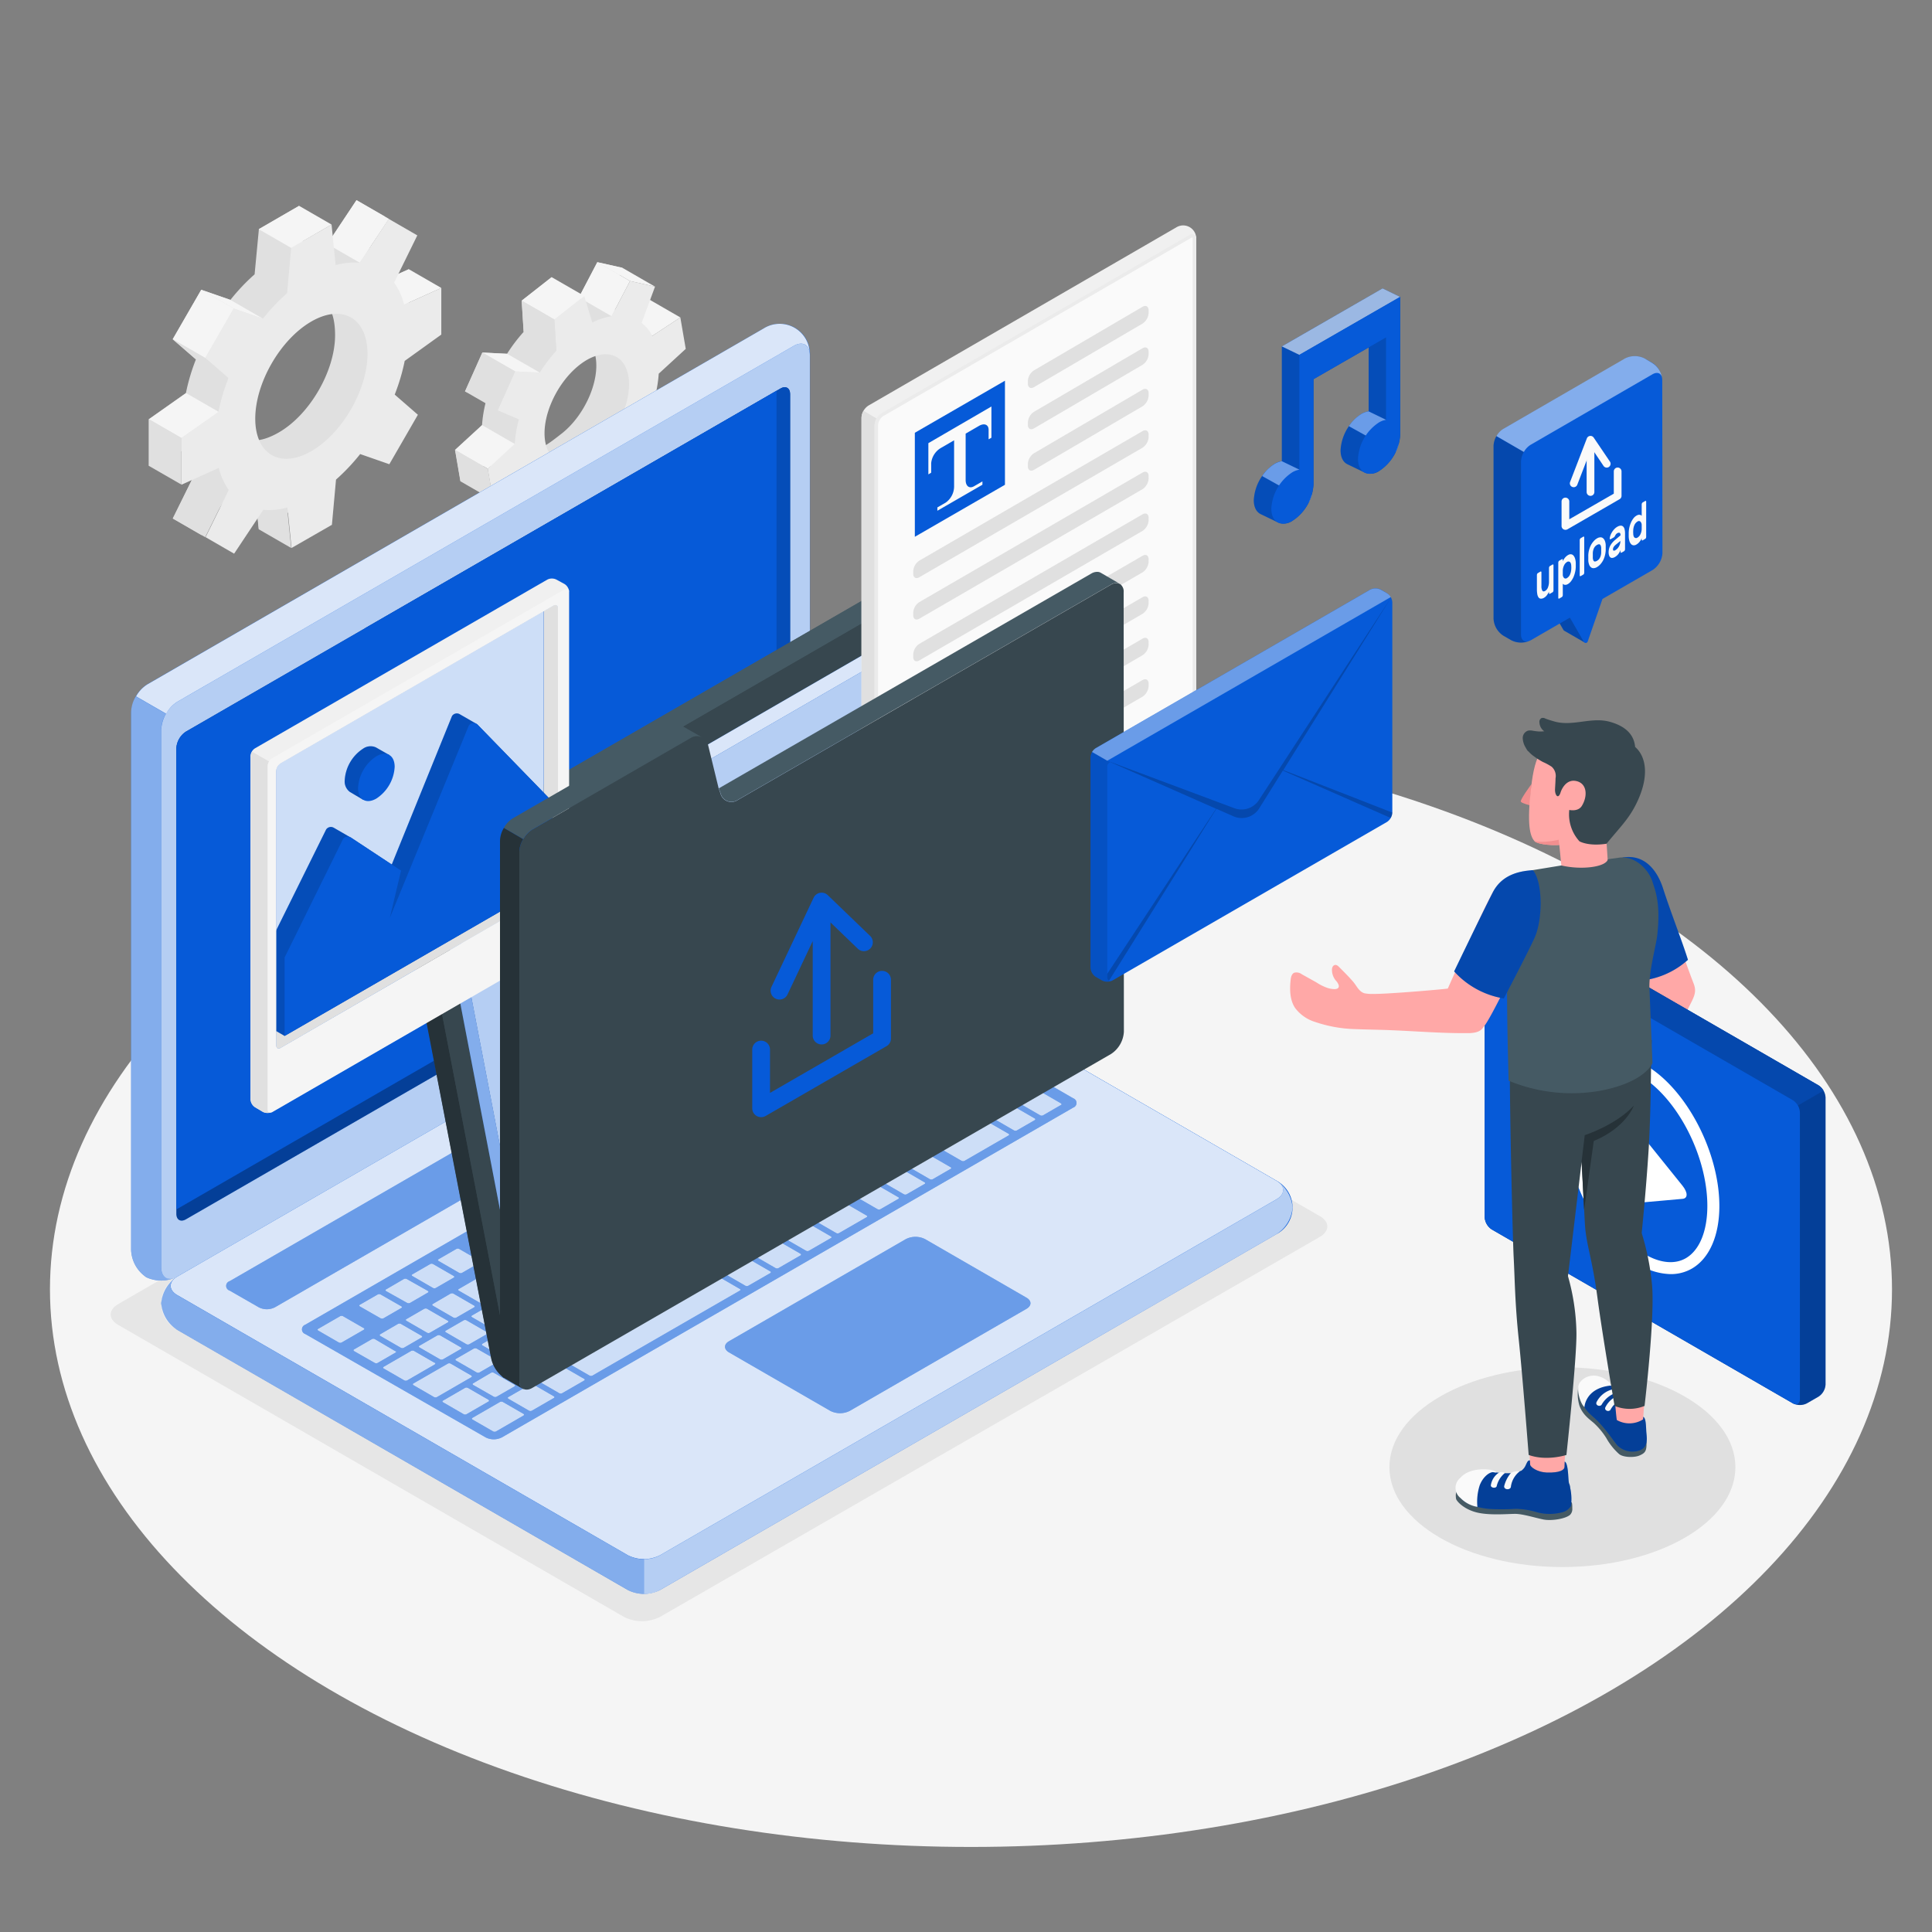 <svg xmlns="http://www.w3.org/2000/svg" viewBox="0 0 500 500"><rect x="0" y="0" width="500" height="500" fill="#808080" stroke="none"/><g id="freepik--Floor--inject-5"><ellipse id="freepik--floor--inject-5" cx="251.29" cy="333.68" rx="238.36" ry="144.31" style="fill:#f5f5f5"></ellipse></g><g id="freepik--Shadows--inject-5"><ellipse id="freepik--Shadow--inject-5" cx="404.35" cy="379.7" rx="44.77" ry="25.85" style="fill:#e0e0e0"></ellipse><path id="freepik--shadow--inject-5" d="M30.6,342.89l130.87,75.56a10.37,10.37,0,0,0,9.35,0l170.75-98.34c2.58-1.49,2.58-3.9,0-5.38L210.09,239.07a10.34,10.34,0,0,0-9.35,0L30.59,337.5C28,339,28,341.4,30.6,342.89Z" style="fill:#e6e6e6"></path></g><g id="freepik--Gears--inject-5"><g id="freepik--Gear--inject-5"><path d="M169,85.41l-1.4-8.14-7.26,4.78a10,10,0,0,0-2.77-3.35l3.48-9.4-6.47-1.45L149.81,77a17.5,17.5,0,0,0-5,1.62l-2.06-6.86L135,77.81l.51,8.09a42.72,42.72,0,0,0-4.29,5.66l-6.4-.32-4.49,10.06,5.5,2.35a32.66,32.66,0,0,0-1.08,6.37l-7,6.42,1.4,8.14,7.26-4.78a10,10,0,0,0,2.76,3.35l-3.47,9.4L132.2,134l6.84-6.66c1.58-.25,1.2-3.22,2.92-4.06l2.07,6.86,7.75-6.09-.2-3.18c1.56-1.75,7.49-5.6,8.77-7.6l1.6-2.66,4.49-10.06-2.09-3.78L162,91.82Zm-23.67,26.82c-5.94,4.67-7.75,5.69-8.82-.55s2.4-15.76,8.34-20.44,8.22-5,9.3,1.22S151.29,107.55,145.34,112.23Z" style="fill:#e0e0e0"></path><polygon points="154.59 67.85 163.05 72.73 158.28 81.84 149.81 76.96 154.59 67.85" style="fill:#f5f5f5"></polygon><polygon points="176.07 82.15 168.81 86.93 160.35 82.05 167.61 77.27 176.07 82.15" style="fill:#f5f5f5"></polygon><polygon points="174.9 105.42 169.41 103.08 160.94 98.2 166.44 100.54 174.9 105.42" style="fill:#e0e0e0"></polygon><polygon points="125.73 132.55 134.2 137.43 137.67 128.03 129.21 123.15 125.73 132.55" style="fill:#e0e0e0"></polygon><polygon points="152.49 135.01 144.03 130.13 141.96 123.27 150.42 128.15 152.49 135.01" style="fill:#e0e0e0"></polygon><path d="M177.47,90.29l-1.4-8.14-7.26,4.78a10,10,0,0,0-2.76-3.35l3.47-9.4-6.47-1.45-4.77,9.11a17.3,17.3,0,0,0-5,1.62l-2.07-6.86-7.75,6.09.51,8.09a42.66,42.66,0,0,0-4.28,5.66l-6.4-.32-4.49,10.06,5.49,2.35a32.66,32.66,0,0,0-1.08,6.37l-7,6.42,1.4,8.14,7.26-4.78a10,10,0,0,0,2.76,3.35l-3.47,9.4,6.47,1.44,4.78-9.1a17.66,17.66,0,0,0,5-1.62l2.07,6.86,7.75-6.09-.51-8.09a43.32,43.32,0,0,0,4.28-5.66l6.41.32,4.48-10.06-5.49-2.35a32.66,32.66,0,0,0,1.08-6.37Zm-23.66,26.82c-5.95,4.67-11.64,3.4-12.71-2.85S144,99.17,149.91,94.5s11.64-3.4,12.71,2.84S159.75,112.43,153.81,117.11Z" style="fill:#ebebeb"></path><polygon points="151.23 76.6 142.76 71.72 135.02 77.81 143.48 82.69 151.23 76.6" style="fill:#f5f5f5"></polygon><polygon points="135.02 77.81 135.53 85.9 143.99 90.78 143.48 82.69 135.02 77.81" style="fill:#e0e0e0"></polygon><polygon points="139.71 96.44 131.24 91.56 124.84 91.24 133.31 96.12 139.71 96.44" style="fill:#f5f5f5"></polygon><polygon points="124.84 91.24 120.36 101.3 128.82 106.18 133.31 96.12 124.84 91.24" style="fill:#e0e0e0"></polygon><polygon points="133.23 114.9 124.77 110.02 117.79 116.44 126.25 121.32 133.23 114.9" style="fill:#f5f5f5"></polygon><polygon points="127.65 129.46 119.19 124.58 117.79 116.44 126.25 121.32 127.65 129.46" style="fill:#e0e0e0"></polygon><polygon points="163.05 72.73 154.59 67.85 161.06 69.3 169.52 74.18 163.05 72.73" style="fill:#f5f5f5"></polygon></g><g id="freepik--gear--inject-5"><path d="M105.8,81.74V69.67L96.19,74a17.2,17.2,0,0,0-2.59-5.72l6.05-12.21L92.26,51.8,84.71,63.15a17.23,17.23,0,0,0-6.25.61L77.4,53.27,67,59.31,65.89,71a51.69,51.69,0,0,0-6.25,6.6L52.09,75,44.7,87.8l6,5.22a51.74,51.74,0,0,0-2.59,8.71l-9.61,6.77v12.08l9.61-4.34A17.11,17.11,0,0,0,50.75,122l-6,12.21,7.39,4.27,7.55-11.35a17,17,0,0,0,6.25-.61L67,137l10.45-6,1.06-11.7a19.66,19.66,0,0,0,8.38-5.88l5.42,1.9,7.39-12.8-4.54-3.91c1.14-2.89,1.26-7.51,1.08-10ZM72.18,111.9c-8,4.63-13,1.34-13-7.92s6.63-20.62,14.66-25.25,12.88-1.26,12.88,8S80.2,107.26,72.18,111.9Z" style="fill:#e0e0e0"></path><polygon points="100.67 56.65 92.26 51.8 84.71 63.15 93.12 68 100.67 56.65" style="fill:#f5f5f5"></polygon><polygon points="114.21 74.52 105.8 69.67 96.19 74 104.6 78.85 114.21 74.52" style="fill:#f5f5f5"></polygon><polygon points="75.36 141.82 66.95 136.97 65.89 126.48 74.3 131.33 75.36 141.82" style="fill:#e0e0e0"></polygon><polygon points="44.7 134.17 53.11 139.02 59.16 126.81 50.75 121.96 44.7 134.17" style="fill:#e0e0e0"></polygon><path d="M114.21,86.59V74.52l-9.61,4.33A17.2,17.2,0,0,0,102,73.13l6-12.21-7.39-4.27L93.12,68a17.23,17.23,0,0,0-6.25.61L85.81,58.12l-10.45,6L74.3,75.87a51.69,51.69,0,0,0-6.25,6.6L60.5,79.84,53.11,92.65l6,5.22a51.74,51.74,0,0,0-2.59,8.71L47,113.35v12.08l9.61-4.34a17.11,17.11,0,0,0,2.59,5.72l-6,12.21,7.39,4.27,7.55-11.35a17,17,0,0,0,6.25-.61l1.06,10.49,10.45-6,1.06-11.7a51.79,51.79,0,0,0,6.25-6.61l7.55,2.63,7.39-12.8-6-5.22a52.13,52.13,0,0,0,2.59-8.72ZM80.59,116.75c-8,4.63-14.53.87-14.53-8.39s6.5-20.53,14.53-25.16,14.52-.88,14.52,8.38S88.61,112.11,80.59,116.75Z" style="fill:#ebebeb"></path><polygon points="59.64 77.62 68.05 82.47 60.5 79.84 52.09 74.99 59.64 77.62" style="fill:#f5f5f5"></polygon><rect x="45.21" y="78.96" width="14.79" height="9.71" transform="translate(-46.29 87.51) rotate(-60.03)" style="fill:#f5f5f5"></rect><polygon points="44.7 87.8 53.11 92.65 59.16 97.86 50.75 93.02 44.7 87.8" style="fill:#e0e0e0"></polygon><polygon points="48.16 101.73 56.57 106.58 46.96 113.35 38.55 108.5 48.16 101.73" style="fill:#f5f5f5"></polygon><polygon points="38.55 108.5 46.96 113.35 46.96 125.42 38.55 120.58 38.55 108.5" style="fill:#e0e0e0"></polygon><polygon points="85.81 58.12 77.41 53.27 66.95 59.31 75.36 64.16 85.81 58.12" style="fill:#f5f5f5"></polygon></g></g><g id="freepik--Device--inject-5"><g id="freepik--Laptop--inject-5"><g id="freepik--laptop--inject-5"><path d="M41.73,337.28a8.93,8.93,0,0,0,4.17,6.91L162.49,411.5a9.17,9.17,0,0,0,8.32,0l159.54-92.1a7.82,7.82,0,0,0,0-13.82l-116.6-67.32a9.17,9.17,0,0,0-8.32,0L45.89,330.37A9,9,0,0,0,41.73,337.28Z" style="fill:#065AD8"></path><path d="M166.65,403.49v9a8.56,8.56,0,0,1-4.16-1L45.89,344.19a7.79,7.79,0,0,1-.42-13.55c-1.86,1.33-1.72,3.29.42,4.53l116.6,67.32A8.45,8.45,0,0,0,166.65,403.49Z" style="fill:#fff;opacity:0.5"></path><path d="M37.83,330.52a8.92,8.92,0,0,1-3.9-7.06V184.32a9.19,9.19,0,0,1,4.16-7.21L197.62,85a7.82,7.82,0,0,1,12,6.91V231.05a9.19,9.19,0,0,1-4.16,7.21L45.89,330.37A8.92,8.92,0,0,1,37.83,330.52Z" style="fill:#065AD8"></path><path d="M45.4,330.62a8.89,8.89,0,0,1-7.57-.11,8.92,8.92,0,0,1-3.9-7.05V184.31a8.4,8.4,0,0,1,1.22-4.09l7.8,4.5h0a8.51,8.51,0,0,0-1.22,4.09V328C41.73,330.43,43.34,331.53,45.4,330.62Z" style="fill:#fff;opacity:0.5"></path><path d="M41.73,188.83V328c0,2.65,1.87,3.73,4.16,2.4l159.54-92.11a9.19,9.19,0,0,0,4.16-7.21V91.91c0-2.65-1.86-3.73-4.16-2.4L45.89,181.62A9.2,9.2,0,0,0,41.73,188.83Z" style="fill:#fff;opacity:0.7"></path><path d="M45.89,335.17l116.6,67.32a9.17,9.17,0,0,0,8.32,0l159.54-92.11c2.3-1.32,2.3-3.48,0-4.8l-116.6-67.32a9.17,9.17,0,0,0-8.32,0L45.89,330.37C43.6,331.7,43.6,333.85,45.89,335.17Z" style="fill:#065AD8"></path><path d="M45.89,335.17l116.6,67.32a9.17,9.17,0,0,0,8.32,0l159.54-92.11c2.3-1.32,2.3-3.48,0-4.8l-116.6-67.32a9.17,9.17,0,0,0-8.32,0L45.89,330.37C43.6,331.7,43.6,333.85,45.89,335.17Z" style="fill:#fff;opacity:0.85"></path><path d="M48.13,189.34,202,100.56c1.37-.8,2.49-.15,2.49,1.44V222.45a5.52,5.52,0,0,1-2.49,4.32L48.13,315.55c-1.38.8-2.49.15-2.49-1.44V193.66A5.51,5.51,0,0,1,48.13,189.34Z" style="fill:#065AD8"></path><path d="M48.13,189.34,202,100.56c1.37-.8,2.49-.15,2.49,1.44V222.45a5.52,5.52,0,0,1-2.49,4.32L48.13,315.55c-1.38.8-2.49.15-2.49-1.44V193.66A5.51,5.51,0,0,1,48.13,189.34Z" style="opacity:0.3"></path><path d="M203.37,225.43a5.32,5.32,0,0,0,1.07-3V102c0-1.59-1.12-2.24-2.49-1.44l-107.45,62Z" style="fill:#065AD8"></path><path d="M203.37,225.43a5.32,5.32,0,0,0,1.07-3V102c0-1.59-1.12-2.24-2.49-1.44l-107.45,62Z" style="opacity:0.15"></path><path d="M48.13,189.34a5.51,5.51,0,0,0-2.49,4.32V313l152.82-88.21a5.51,5.51,0,0,0,2.5-4.32V101.13Z" style="fill:#065AD8"></path><path d="M59.43,331.57l148.08-85.49a4.56,4.56,0,0,1,4.16,0l7.58,4.37a1.27,1.27,0,0,1,0,2.4L71.14,338.33a4.59,4.59,0,0,1-4.16,0L59.43,334A1.27,1.27,0,0,1,59.43,331.57Z" style="fill:#065AD8"></path><path d="M59.43,331.57l148.08-85.49a4.56,4.56,0,0,1,4.16,0l7.58,4.37a1.27,1.27,0,0,1,0,2.4L71.14,338.33a4.59,4.59,0,0,1-4.16,0L59.43,334A1.27,1.27,0,0,1,59.43,331.57Z" style="fill:#fff;opacity:0.4"></path><path d="M79,342.84,227,257.34a4.62,4.62,0,0,1,4.16,0l46.59,26.9a1.27,1.27,0,0,1,0,2.4L129.87,372a4.64,4.64,0,0,1-4.17,0L79,345.24A1.27,1.27,0,0,1,79,342.84Z" style="fill:#065AD8"></path><path d="M79,342.84,227,257.34a4.62,4.62,0,0,1,4.16,0l46.59,26.9a1.27,1.27,0,0,1,0,2.4L129.87,372a4.64,4.64,0,0,1-4.17,0L79,345.24A1.27,1.27,0,0,1,79,342.84Z" style="fill:#fff;opacity:0.4"></path><path d="M211.69,295.81l4.64-2.68c.19-.11.18-.3,0-.43l-5.36-3.09a.84.84,0,0,0-.74,0l-4.64,2.68c-.19.11-.18.31,0,.43l5.36,3.09A.81.81,0,0,0,211.69,295.81Zm-9.15-10.64-4.64,2.68c-.19.11-.18.3,0,.43l5.36,3.09a.84.84,0,0,0,.74,0l4.64-2.68c.2-.11.18-.31,0-.43l-5.36-3.09A.84.84,0,0,0,202.54,285.17Zm-15,8.65-7.84,4.53c-.2.11-.19.31,0,.43l5.36,3.09a.84.84,0,0,0,.74,0l7.85-4.53c.2-.12.18-.31,0-.43l-5.36-3.09A.81.81,0,0,0,187.56,293.82Zm8.2-4.74-4.63,2.68c-.2.11-.19.31,0,.43l5.37,3.09a.81.81,0,0,0,.74,0l4.63-2.68c.2-.11.19-.3,0-.43l-5.37-3.09A.84.84,0,0,0,195.76,289.08Zm-18.18,10.51-4.64,2.67c-.2.12-.19.31,0,.43l5.36,3.1a.84.84,0,0,0,.74,0l4.63-2.68c.2-.11.19-.3,0-.42l-5.36-3.1A.81.81,0,0,0,177.58,299.59Zm-6.78,3.91-4.64,2.68c-.19.11-.18.3,0,.42l5.36,3.1a.81.81,0,0,0,.74,0l4.64-2.67c.19-.12.18-.31,0-.43l-5.36-3.1A.81.81,0,0,0,170.8,303.5Zm21.09,12.59,4.63-2.68c.2-.11.19-.31,0-.43l-5.36-3.09a.81.81,0,0,0-.74,0l-4.64,2.68c-.2.11-.19.3,0,.43l5.36,3.09A.84.84,0,0,0,191.89,316.09ZM185.11,320l4.64-2.68c.19-.11.18-.3,0-.43l-5.36-3.09a.84.84,0,0,0-.74,0L179,316.46c-.19.11-.18.31,0,.43l5.36,3.09A.84.84,0,0,0,185.11,320Zm-6.78,3.91,4.64-2.68c.2-.11.19-.3,0-.42l-5.36-3.1a.81.81,0,0,0-.74,0l-4.63,2.67c-.2.12-.19.31,0,.43l5.37,3.1A.82.82,0,0,0,178.33,323.91Zm-6.77,3.91,4.64-2.67c.19-.12.18-.31,0-.43l-5.36-3.1a.81.81,0,0,0-.74,0l-4.64,2.68c-.2.11-.18.3,0,.42l5.36,3.1A.81.81,0,0,0,171.56,327.82Zm33.35-28.1,4.64-2.68c.2-.11.19-.3,0-.42l-5.36-3.1a.81.81,0,0,0-.74,0l-4.63,2.67c-.2.12-.19.31,0,.43l5.36,3.1A.84.84,0,0,0,204.91,299.72Zm-6.25,12.45,10.35-6c.19-.11.18-.3,0-.43l-13-7.51a.84.84,0,0,0-.74,0l-5.35,3.09c-.2.11-.18.31,0,.43l6.89,4c.21.12.22.31,0,.42l-4.28,2.48c-.2.11-.19.3,0,.42l5.36,3.1A.81.81,0,0,0,198.66,312.17ZM164,307.41l-4.63,2.68c-.2.11-.19.3,0,.42l5.36,3.1a.84.84,0,0,0,.74,0l4.64-2.68c.2-.12.19-.31,0-.43l-5.36-3.09A.81.81,0,0,0,164,307.41Zm-6.77,3.91L152.61,314c-.2.11-.19.3,0,.43l5.36,3.09a.84.84,0,0,0,.74,0l4.63-2.68c.2-.11.19-.3,0-.43L158,311.34A.84.84,0,0,0,157.25,311.32Zm-33.87,43.87a.81.81,0,0,0,.74,0l4.64-2.68c.2-.11.19-.3,0-.43L123.37,349a.84.84,0,0,0-.74,0L118,351.67c-.2.12-.19.31,0,.43ZM103,342.62,98.4,345.3c-.2.11-.19.3,0,.43l5.36,3.09a.84.84,0,0,0,.74,0l4.63-2.68c.2-.11.19-.31,0-.43l-5.37-3.09A.82.82,0,0,0,103,342.62Zm10.9,9.18a.84.84,0,0,0,.74,0l4.64-2.68c.2-.11.18-.31,0-.43l-5.36-3.09a.84.84,0,0,0-.74,0l-4.64,2.68c-.19.11-.18.3,0,.43Zm21.41,5.77,4.64-2.68c.19-.11.18-.3,0-.42l-5.36-3.1a.81.81,0,0,0-.74,0L129.22,354c-.19.12-.18.31,0,.43l5.36,3.1A.81.81,0,0,0,135.35,357.57Zm-7.52,3.9a.81.81,0,0,0,.74,0l4.64-2.67c.2-.12.18-.31,0-.43l-5.36-3.1a.84.84,0,0,0-.74,0L122.45,358c-.2.11-.19.3,0,.42Zm-18-22.76-4.63,2.68c-.2.11-.19.3,0,.42l5.36,3.1a.81.81,0,0,0,.74,0l4.64-2.67c.2-.12.18-.31,0-.43l-5.36-3.1A.84.84,0,0,0,109.81,338.71Zm33.88-19.56-4.63,2.67c-.2.12-.19.31,0,.43l5.36,3.1a.81.81,0,0,0,.74,0l4.64-2.67c.2-.12.19-.31,0-.43l-5.36-3.1A.81.81,0,0,0,143.69,319.15Zm-27.1,15.65L112,337.47c-.2.12-.18.31,0,.43l5.36,3.1a.81.81,0,0,0,.74,0l4.64-2.68c.19-.11.18-.3,0-.42l-5.36-3.1A.81.81,0,0,0,116.59,334.8Zm33.88-19.56-4.64,2.67c-.19.12-.18.31,0,.43l5.36,3.09a.81.81,0,0,0,.74,0l4.64-2.68c.19-.11.18-.3,0-.42l-5.36-3.1A.81.81,0,0,0,150.47,315.24Zm-13.55,7.82-4.64,2.68c-.2.11-.18.3,0,.42l5.36,3.1a.81.81,0,0,0,.74,0L143,326.6c.2-.12.19-.31,0-.43l-5.36-3.09A.81.81,0,0,0,136.92,323.06ZM130.14,327l-4.64,2.68c-.19.11-.18.3,0,.43l5.36,3.09a.84.84,0,0,0,.74,0l4.64-2.68c.19-.11.18-.31,0-.43L130.88,327A.84.84,0,0,0,130.14,327Zm-6.78,3.91-4.63,2.68c-.2.12-.19.31,0,.43l5.37,3.09a.81.81,0,0,0,.74,0l4.63-2.68c.2-.11.19-.3,0-.43l-5.37-3.09A.84.84,0,0,0,123.36,330.88ZM158,335.65l4.63-2.68c.2-.11.19-.3,0-.43l-5.37-3.09a.82.82,0,0,0-.73,0l-4.64,2.68c-.2.11-.19.3,0,.43l5.37,3.09A.84.84,0,0,0,158,335.65Zm59.51-59.13-4.64,2.68c-.19.11-.18.31,0,.43l5.36,3.09a.81.81,0,0,0,.74,0l4.64-2.68c.2-.11.18-.3,0-.43l-5.36-3.09A.84.84,0,0,0,217.52,276.52Zm-8.2,4.74-4.64,2.68c-.2.11-.18.3,0,.42l5.36,3.1a.81.81,0,0,0,.74,0l4.63-2.67c.2-.12.19-.31,0-.43l-5.36-3.1A.84.84,0,0,0,209.32,281.26Zm15-8.65-4.64,2.68c-.2.11-.18.3,0,.43l5.36,3.09a.84.84,0,0,0,.74,0l4.63-2.68c.2-.12.19-.31,0-.43L225,272.63A.81.81,0,0,0,224.3,272.61Zm-35.08,36.17,4.64-2.68c.2-.11.18-.3,0-.42l-5.36-3.1a.81.81,0,0,0-.74,0l-4.64,2.67c-.19.12-.18.31,0,.43l5.36,3.1A.84.84,0,0,0,189.22,308.78Zm42.59-40.07a.84.84,0,0,0-.74,0l-4.63,2.68c-.2.11-.19.3,0,.42l5.36,3.1a.81.81,0,0,0,.74,0l4.64-2.67c.2-.12.19-.31,0-.43Zm-67,63,4.64-2.67c.2-.12.18-.31,0-.43L164,325.54a.81.81,0,0,0-.74,0l-4.64,2.68c-.19.11-.18.3,0,.42l5.36,3.1A.81.81,0,0,0,164.78,331.73Zm83.1-48,4.64-2.68c.2-.11.18-.3,0-.43l-5.36-3.09a.84.84,0,0,0-.74,0l-4.64,2.68c-.19.11-.18.3,0,.43l5.36,3.09A.84.84,0,0,0,247.88,283.76Zm-14.43-.51,4.63-2.68c.2-.11.19-.3,0-.43l-5.36-3.09a.84.84,0,0,0-.74,0l-4.64,2.68c-.2.11-.19.3,0,.43l5.36,3.09A.84.84,0,0,0,233.45,283.25Zm6-10.11a.81.81,0,0,0-.74,0l-4.63,2.68c-.2.11-.19.3,0,.42l5.36,3.1a.84.84,0,0,0,.74,0l4.64-2.68c.2-.12.19-.31,0-.43Zm1.43-.83,13,7.52a.81.81,0,0,0,.74,0l4.63-2.67c.2-.12.19-.31,0-.43l-13-7.52a.84.84,0,0,0-.74,0l-4.64,2.68C240.68,272,240.69,272.19,240.9,272.31ZM225.18,281l-4.64,2.67c-.19.12-.18.31,0,.43l5.36,3.09a.81.81,0,0,0,.74,0l4.64-2.68c.19-.11.18-.3,0-.42l-5.36-3.1A.81.81,0,0,0,225.18,281Zm-51,29.44-4.64,2.68c-.2.11-.18.3,0,.42l5.36,3.1a.84.84,0,0,0,.74,0l4.64-2.68c.19-.12.18-.31,0-.43l-5.36-3.09A.81.81,0,0,0,174.18,310.39Zm66.19-22.74a.81.81,0,0,0,.74,0l4.63-2.68c.2-.11.19-.3,0-.42l-5.37-3.1a.82.82,0,0,0-.73,0L235,284.13c-.2.12-.19.31,0,.43ZM181,306.48l-4.63,2.68c-.2.11-.19.3,0,.42l5.36,3.1a.81.81,0,0,0,.74,0l4.63-2.67c.2-.12.19-.31,0-.43l-5.37-3.1A.84.84,0,0,0,181,306.48Zm-50.79,44.8a.84.84,0,0,0,.74,0l4.64-2.68c.19-.11.18-.31,0-.43l-5.36-3.09a.84.84,0,0,0-.74,0l-4.64,2.68c-.19.11-.18.3,0,.43ZM120,341.69l-4.64,2.68c-.2.11-.18.3,0,.42l5.36,3.1a.81.81,0,0,0,.74,0l4.63-2.67c.2-.12.19-.31,0-.43l-5.36-3.1A.84.84,0,0,0,120,341.69Zm17.71,5.69,4.63-2.67c.2-.12.19-.31,0-.43l-5.36-3.09a.81.81,0,0,0-.74,0l-4.64,2.68c-.2.11-.19.3,0,.42l5.36,3.1A.81.81,0,0,0,137.68,347.38Zm6.77-3.91,4.64-2.67c.2-.12.18-.31,0-.43l-5.36-3.1a.81.81,0,0,0-.74,0l-4.63,2.67c-.2.12-.19.31,0,.43l5.36,3.1A.81.81,0,0,0,144.45,343.47Zm6.78-3.91,4.64-2.68c.19-.11.18-.3,0-.42l-5.36-3.1a.81.81,0,0,0-.74,0L145.1,336c-.2.12-.18.31,0,.43l5.36,3.09A.81.81,0,0,0,151.23,339.56Zm-24.49-1.78-4.63,2.67c-.2.12-.19.31,0,.43l5.36,3.1a.81.81,0,0,0,.74,0l4.64-2.67c.2-.12.19-.31,0-.43l-5.36-3.1A.81.81,0,0,0,126.74,337.78Zm6.78-3.91-4.64,2.67c-.19.12-.18.31,0,.43l5.36,3.09a.81.81,0,0,0,.74,0l4.64-2.68c.19-.11.18-.3,0-.42l-5.36-3.1A.81.81,0,0,0,133.52,333.87Zm27.11-15.65L156,320.89c-.2.12-.19.31,0,.43l5.36,3.09a.81.81,0,0,0,.74,0l4.63-2.68c.2-.11.19-.3,0-.42l-5.36-3.1A.81.81,0,0,0,160.63,318.22Zm-6.78,3.91-4.64,2.68c-.19.11-.18.3,0,.42l5.36,3.1a.81.81,0,0,0,.74,0l4.64-2.67c.19-.12.18-.31,0-.43l-5.36-3.1A.81.81,0,0,0,153.85,322.13Zm13.55-7.83L162.77,317c-.2.11-.19.31,0,.43l5.36,3.09a.81.81,0,0,0,.74,0l4.64-2.68c.2-.11.18-.3,0-.43l-5.36-3.09A.84.84,0,0,0,167.4,314.3ZM140.3,330l-4.64,2.68c-.2.11-.19.3,0,.43l5.36,3.09a.84.84,0,0,0,.74,0l4.63-2.68c.2-.11.19-.3,0-.43L141,330A.84.84,0,0,0,140.3,330Zm6.77-3.91-4.63,2.68c-.2.11-.19.3,0,.42l5.36,3.1a.84.84,0,0,0,.74,0l4.64-2.68c.2-.12.19-.31,0-.43l-5.36-3.09A.81.81,0,0,0,147.07,326Zm-4.94,27.62,4.63-2.68c.2-.11.19-.3,0-.42l-5.37-3.1a.81.81,0,0,0-.74,0L136,350.12c-.2.12-.19.31,0,.43l5.37,3.09A.81.81,0,0,0,142.13,353.66Zm-39.77-4L97,346.55a.84.84,0,0,0-.74,0l-4.64,2.68c-.19.11-.18.31,0,.43L97,352.73a.81.81,0,0,0,.74,0l4.64-2.68C102.58,350,102.57,349.77,102.36,349.64Zm10.16,3-5.37-3.1a.84.84,0,0,0-.74,0l-7.13,4.12c-.2.12-.18.31,0,.43l5.36,3.09a.81.81,0,0,0,.74,0l7.13-4.12C112.74,352.94,112.73,352.75,112.52,352.63Zm-18.39-9-5.36-3.09a.81.81,0,0,0-.74,0l-5.7,3.29c-.2.12-.19.31,0,.43l5.36,3.1a.81.81,0,0,0,.74,0l5.71-3.29C94.36,344,94.35,343.78,94.13,343.66Zm4.38-2.53a.81.81,0,0,0,.74,0l4.64-2.68c.19-.11.18-.3,0-.42L98.5,335a.81.81,0,0,0-.74,0l-4.64,2.67c-.2.12-.18.31,0,.43ZM122,356l-5.36-3.1a.81.81,0,0,0-.74,0l-8.92,5.14c-.2.12-.18.31,0,.43l5.36,3.1a.81.81,0,0,0,.74,0l8.91-5.15C122.18,356.33,122.17,356.14,122,356Zm4.45,6.27-5.36-3.09a.84.84,0,0,0-.74,0l-5.71,3.3c-.2.11-.19.3,0,.42L120,366a.81.81,0,0,0,.74,0l5.7-3.29C126.63,362.61,126.62,362.41,126.41,362.29Zm22.48-50.24a.84.84,0,0,0,.74,0l4.64-2.68c.2-.11.18-.3,0-.42l-5.36-3.1a.81.81,0,0,0-.74,0l-4.63,2.67c-.2.12-.19.31,0,.43Zm-13.55,7.82a.84.84,0,0,0,.74,0l4.64-2.68c.19-.11.18-.31,0-.43l-5.36-3.09a.81.81,0,0,0-.74,0L130,316.35c-.19.11-.18.3,0,.43Zm-30,17.35a.84.84,0,0,0,.74,0l4.63-2.68c.2-.11.19-.3,0-.43L105.27,331a.84.84,0,0,0-.74,0L99.9,333.7c-.2.11-.19.3,0,.43ZM142.12,316a.81.81,0,0,0,.74,0l4.63-2.67c.2-.12.19-.31,0-.43l-5.37-3.1a.82.82,0,0,0-.73,0l-4.64,2.68c-.2.11-.19.3,0,.42Zm-13.56,7.82a.84.84,0,0,0,.74,0l4.64-2.68c.2-.11.18-.3,0-.43l-5.36-3.09a.84.84,0,0,0-.74,0l-4.63,2.68c-.2.11-.19.31,0,.43Zm1.57,39a.81.81,0,0,0-.74,0l-7.13,4.12c-.2.11-.19.3,0,.43l5.37,3.09a.84.84,0,0,0,.74,0l7.13-4.12c.2-.12.18-.31,0-.43Zm-11.29-33.4a.81.81,0,0,0,.74,0l4.63-2.67c.2-.12.19-.31,0-.43l-5.36-3.1a.81.81,0,0,0-.74,0l-4.64,2.68c-.2.11-.18.3,0,.42Zm-6.78,3.91a.84.84,0,0,0,.74,0l4.64-2.68c.2-.12.18-.31,0-.43l-5.36-3.09a.81.81,0,0,0-.74,0l-4.64,2.68c-.19.11-.18.3,0,.42Zm143.61-43a.84.84,0,0,0-.74,0l-11.41,6.59c-.2.11-.19.3,0,.43l5.36,3.09a.84.84,0,0,0,.74,0l11.41-6.59c.2-.12.19-.31,0-.43Zm-15,8.65a.81.81,0,0,0-.74,0l-4.63,2.67c-.2.12-.19.31,0,.43l5.36,3.1a.81.81,0,0,0,.74,0l4.64-2.68c.2-.11.19-.3,0-.42ZM148.9,349.75l4.64-2.68c.2-.11.18-.3,0-.43l-5.36-3.09a.84.84,0,0,0-.74,0l-4.64,2.68c-.19.11-.18.3,0,.43l5.36,3.09A.84.84,0,0,0,148.9,349.75Zm78.24-43a.81.81,0,0,0-.74,0l-4.64,2.68c-.19.11-.18.3,0,.43l5.36,3.09a.84.84,0,0,0,.74,0l4.64-2.68c.19-.11.18-.31,0-.43Zm35.31-20.39a.81.81,0,0,0-.74,0l-4.64,2.67c-.19.12-.18.31,0,.43l5.36,3.1a.84.84,0,0,0,.74,0l4.64-2.68c.19-.11.18-.3,0-.42Zm12.14-.81-13-7.52a.84.84,0,0,0-.74,0l-4.64,2.68c-.2.11-.19.3,0,.43l13,7.51a.81.81,0,0,0,.74,0l4.63-2.68C274.81,285.9,274.8,285.71,274.59,285.59Zm-72.77,35.82a.81.81,0,0,0-.74,0l-5.71,3.3c-.2.11-.18.3,0,.42l5.36,3.1a.81.81,0,0,0,.74,0l5.71-3.29c.19-.11.18-.31,0-.43Zm17.12-9.89a.81.81,0,0,0-.74,0l-7.14,4.12c-.19.11-.18.3,0,.42l5.36,3.1a.81.81,0,0,0,.74,0l7.13-4.11c.2-.12.19-.31,0-.43Zm-32.81,19a.81.81,0,0,0-.74,0l-38.17,22c-.19.12-.18.31,0,.43l5.36,3.1a.81.81,0,0,0,.74,0l38.16-22c.2-.11.19-.31,0-.43Zm-40.31,23.27a.81.81,0,0,0-.74,0l-5.7,3.29c-.2.12-.19.31,0,.43l5.36,3.1a.81.81,0,0,0,.74,0l5.71-3.29c.2-.12.19-.31,0-.43ZM194,325.94a.81.81,0,0,0-.74,0l-5.7,3.3c-.2.11-.19.3,0,.42l5.36,3.1a.81.81,0,0,0,.74,0l5.71-3.29c.2-.11.18-.31,0-.43Zm-56,32.33a.81.81,0,0,0-.74,0l-5.71,3.29c-.2.12-.18.31,0,.43l5.36,3.1a.81.81,0,0,0,.74,0l5.7-3.29c.2-.12.19-.31,0-.43Zm71.68-41.39a.81.81,0,0,0-.74,0l-5.7,3.3c-.2.11-.19.3,0,.42l5.37,3.1a.81.81,0,0,0,.74,0l5.7-3.29c.2-.11.19-.31,0-.43Zm24.26-14a.84.84,0,0,0-.74,0l-4.64,2.68c-.2.11-.18.3,0,.42l5.36,3.1a.81.81,0,0,0,.74,0l4.63-2.67c.2-.12.19-.31,0-.43Zm14.84-10.78,4.64-2.68c.2-.11.19-.3,0-.42l-5.36-3.1a.81.81,0,0,0-.74,0l-4.63,2.67c-.2.12-.19.31,0,.43l5.37,3.1A.79.79,0,0,0,248.76,292.09Zm-30.29-.19,4.63-2.68c.2-.11.19-.31,0-.43l-5.36-3.09a.81.81,0,0,0-.74,0l-4.64,2.68c-.2.11-.19.3,0,.43l5.36,3.09A.84.84,0,0,0,218.47,291.9Zm-15.36,26.55,13.56-7.83c.19-.11.18-.3,0-.42l-5.36-3.1a.81.81,0,0,0-.74,0L197,314.91c-.2.11-.19.31,0,.43l5.36,3.09A.81.81,0,0,0,203.11,318.45ZM241.25,296a.81.81,0,0,0,.74,0l4.63-2.67c.2-.12.19-.31,0-.43l-5.36-3.1a.84.84,0,0,0-.74,0l-4.64,2.68c-.2.11-.18.3,0,.42Zm-6.92-4.41L239,288.9c.19-.11.18-.3,0-.42l-5.36-3.1a.81.81,0,0,0-.74,0L228.2,288c-.19.12-.18.31,0,.43l5.36,3.1A.81.81,0,0,0,234.33,291.58Zm-38,30.78,4.63-2.68c.2-.11.19-.3,0-.42l-5.36-3.1a.81.81,0,0,0-.74,0l-4.64,2.67c-.2.12-.19.31,0,.43l5.36,3.1A.84.84,0,0,0,196.34,322.36Zm29.93-17.72a.81.81,0,0,0,.74,0l4.64-2.67c.19-.12.18-.31,0-.43l-5.36-3.1a.81.81,0,0,0-.74,0l-4.64,2.67c-.2.12-.18.31,0,.43Zm-63.82,37.28,4.64-2.67c.2-.12.19-.31,0-.43l-5.37-3.1a.81.81,0,0,0-.74,0l-4.63,2.68c-.2.11-.19.3,0,.42l5.37,3.1A.79.79,0,0,0,162.45,341.92Zm6.78-3.91,4.64-2.68c.19-.11.18-.3,0-.42l-5.36-3.1a.81.81,0,0,0-.74,0l-4.64,2.67c-.19.12-.18.31,0,.43l5.36,3.09A.81.81,0,0,0,169.23,338Zm-13.55,7.82,4.63-2.67c.2-.12.19-.31,0-.43l-5.36-3.09a.81.81,0,0,0-.74,0l-4.64,2.68c-.2.11-.18.3,0,.42l5.36,3.1A.81.81,0,0,0,155.68,345.83Zm27.1-15.64,4.64-2.68c.2-.12.19-.31,0-.43L182,324a.81.81,0,0,0-.74,0l-4.63,2.68c-.2.11-.19.3,0,.42l5.36,3.1A.84.84,0,0,0,182.78,330.19ZM176,334.1l4.63-2.68c.2-.11.19-.3,0-.43l-5.36-3.09a.84.84,0,0,0-.74,0l-4.64,2.68c-.2.11-.19.31,0,.43l5.36,3.09A.84.84,0,0,0,176,334.1Zm13.55-7.83,4.64-2.67c.19-.12.18-.31,0-.43l-5.36-3.1a.81.81,0,0,0-.74,0l-4.64,2.68c-.19.11-.18.3,0,.42l5.36,3.1A.81.81,0,0,0,189.56,326.27Zm31-57.87a.84.84,0,0,0,.74,0l4.64-2.68c.2-.11.18-.3,0-.42l-1.43-.83a.81.81,0,0,0-.74,0l-4.63,2.68c-.2.11-.19.3,0,.42Zm-33.34,21.52a.81.81,0,0,0,.74,0l4.64-2.67c.19-.12.18-.31,0-.43l-5.36-3.1a.81.81,0,0,0-.74,0l-4.64,2.67c-.19.12-.18.31,0,.43Zm13.55-7.83a.84.84,0,0,0,.74,0l4.64-2.68c.2-.11.18-.3,0-.43l-5.36-3.09a.84.84,0,0,0-.74,0l-4.63,2.68c-.2.11-.19.31,0,.43ZM179,294.69a.81.81,0,0,0,.74,0l4.63-2.68c.2-.11.19-.3,0-.42l-5.37-3.1a.79.79,0,0,0-.73,0l-4.64,2.67c-.2.12-.19.31,0,.43ZM194,286a.81.81,0,0,0,.74,0l4.63-2.68c.2-.11.19-.3,0-.42l-5.36-3.1a.81.81,0,0,0-.74,0l-4.64,2.67c-.2.12-.19.31,0,.43Zm-28.61,16.52a.81.81,0,0,0,.74,0l4.64-2.67c.2-.12.18-.31,0-.43l-5.36-3.1a.84.84,0,0,0-.74,0L160,299c-.2.11-.19.3,0,.42Zm6.78-3.91a.81.81,0,0,0,.74,0l4.64-2.68c.19-.11.18-.3,0-.42l-5.36-3.1a.81.81,0,0,0-.74,0l-4.64,2.67c-.19.12-.18.31,0,.43ZM207,276.22a.84.84,0,0,0,.74,0l4.64-2.68c.19-.11.18-.31,0-.43l-1.43-.82a.84.84,0,0,0-.74,0L205.56,275c-.2.11-.19.3,0,.43Zm20.33-11.74a.81.81,0,0,0,.74,0l4.63-2.68c.2-.11.19-.3,0-.43l-1.43-.82a.81.81,0,0,0-.74,0l-4.63,2.67c-.2.12-.19.31,0,.43ZM238.6,271a.84.84,0,0,0,.74,0l4.64-2.68c.19-.11.18-.3,0-.42l-5.36-3.1a.81.81,0,0,0-.74,0l-4.64,2.67c-.19.12-.18.31,0,.43Zm16.94,17.19,4.64-2.68c.19-.11.18-.3,0-.42l-5.36-3.1a.84.84,0,0,0-.74,0l-4.64,2.68c-.19.12-.18.31,0,.43l5.36,3.09A.81.81,0,0,0,255.54,288.18Zm-41.75-15.87a.81.81,0,0,0,.74,0l4.63-2.67c.2-.12.19-.31,0-.43l-1.43-.82a.81.81,0,0,0-.74,0l-4.64,2.68c-.19.11-.18.3,0,.42Zm-55.17,34.12a.84.84,0,0,0,.74,0l4.63-2.68c.2-.11.19-.31,0-.43l-5.36-3.09a.81.81,0,0,0-.74,0l-4.64,2.68c-.2.11-.19.3,0,.43Z" style="fill:#065AD8"></path><path d="M211.69,295.81l4.64-2.68c.19-.11.18-.3,0-.43l-5.36-3.09a.84.84,0,0,0-.74,0l-4.64,2.68c-.19.11-.18.31,0,.43l5.36,3.09A.81.81,0,0,0,211.69,295.81Zm-9.15-10.64-4.64,2.68c-.19.11-.18.3,0,.43l5.36,3.09a.84.84,0,0,0,.74,0l4.64-2.68c.2-.11.18-.31,0-.43l-5.36-3.09A.84.84,0,0,0,202.54,285.17Zm-15,8.65-7.84,4.53c-.2.11-.19.31,0,.43l5.36,3.09a.84.84,0,0,0,.74,0l7.85-4.53c.2-.12.18-.31,0-.43l-5.36-3.09A.81.81,0,0,0,187.56,293.82Zm8.2-4.74-4.63,2.68c-.2.11-.19.31,0,.43l5.37,3.09a.81.81,0,0,0,.74,0l4.63-2.68c.2-.11.19-.3,0-.43l-5.37-3.09A.84.84,0,0,0,195.76,289.08Zm-18.18,10.51-4.64,2.67c-.2.12-.19.31,0,.43l5.36,3.1a.84.84,0,0,0,.74,0l4.63-2.68c.2-.11.19-.3,0-.42l-5.36-3.1A.81.81,0,0,0,177.58,299.59Zm-6.78,3.91-4.64,2.68c-.19.11-.18.3,0,.42l5.36,3.1a.81.81,0,0,0,.74,0l4.64-2.67c.19-.12.18-.31,0-.43l-5.36-3.1A.81.81,0,0,0,170.8,303.5Zm21.09,12.59,4.63-2.68c.2-.11.19-.31,0-.43l-5.36-3.09a.81.81,0,0,0-.74,0l-4.64,2.68c-.2.11-.19.3,0,.43l5.36,3.09A.84.84,0,0,0,191.89,316.09ZM185.11,320l4.64-2.68c.19-.11.18-.3,0-.43l-5.36-3.09a.84.84,0,0,0-.74,0L179,316.46c-.19.11-.18.31,0,.43l5.36,3.09A.84.84,0,0,0,185.11,320Zm-6.78,3.91,4.64-2.68c.2-.11.19-.3,0-.42l-5.36-3.1a.81.81,0,0,0-.74,0l-4.63,2.67c-.2.12-.19.31,0,.43l5.37,3.1A.82.82,0,0,0,178.33,323.91Zm-6.77,3.91,4.64-2.67c.19-.12.18-.31,0-.43l-5.36-3.1a.81.81,0,0,0-.74,0l-4.64,2.68c-.2.11-.18.3,0,.42l5.36,3.1A.81.81,0,0,0,171.56,327.82Zm33.35-28.1,4.64-2.68c.2-.11.19-.3,0-.42l-5.36-3.1a.81.81,0,0,0-.74,0l-4.63,2.67c-.2.12-.19.31,0,.43l5.36,3.1A.84.84,0,0,0,204.91,299.72Zm-6.25,12.45,10.35-6c.19-.11.18-.3,0-.43l-13-7.51a.84.84,0,0,0-.74,0l-5.35,3.09c-.2.11-.18.31,0,.43l6.89,4c.21.12.22.31,0,.42l-4.28,2.48c-.2.11-.19.3,0,.42l5.36,3.1A.81.81,0,0,0,198.66,312.17ZM164,307.41l-4.63,2.68c-.2.11-.19.3,0,.42l5.36,3.1a.84.84,0,0,0,.74,0l4.64-2.68c.2-.12.19-.31,0-.43l-5.36-3.09A.81.81,0,0,0,164,307.41Zm-6.77,3.91L152.61,314c-.2.11-.19.3,0,.43l5.36,3.09a.84.84,0,0,0,.74,0l4.63-2.68c.2-.11.19-.3,0-.43L158,311.34A.84.84,0,0,0,157.25,311.32Zm-33.87,43.87a.81.81,0,0,0,.74,0l4.64-2.68c.2-.11.19-.3,0-.43L123.37,349a.84.84,0,0,0-.74,0L118,351.67c-.2.12-.19.31,0,.43ZM103,342.62,98.4,345.3c-.2.11-.19.3,0,.43l5.36,3.09a.84.84,0,0,0,.74,0l4.63-2.68c.2-.11.19-.31,0-.43l-5.37-3.09A.82.82,0,0,0,103,342.62Zm10.9,9.18a.84.84,0,0,0,.74,0l4.64-2.68c.2-.11.18-.31,0-.43l-5.36-3.09a.84.84,0,0,0-.74,0l-4.64,2.68c-.19.11-.18.3,0,.43Zm21.41,5.77,4.64-2.68c.19-.11.18-.3,0-.42l-5.36-3.1a.81.81,0,0,0-.74,0L129.22,354c-.19.12-.18.31,0,.43l5.36,3.1A.81.81,0,0,0,135.35,357.57Zm-7.52,3.9a.81.81,0,0,0,.74,0l4.64-2.67c.2-.12.18-.31,0-.43l-5.36-3.1a.84.84,0,0,0-.74,0L122.45,358c-.2.11-.19.3,0,.42Zm-18-22.76-4.63,2.68c-.2.11-.19.3,0,.42l5.36,3.1a.81.81,0,0,0,.74,0l4.64-2.67c.2-.12.18-.31,0-.43l-5.36-3.1A.84.84,0,0,0,109.81,338.71Zm33.88-19.56-4.63,2.67c-.2.12-.19.31,0,.43l5.36,3.1a.81.81,0,0,0,.74,0l4.64-2.67c.2-.12.19-.31,0-.43l-5.36-3.1A.81.81,0,0,0,143.69,319.15Zm-27.1,15.65L112,337.47c-.2.12-.18.31,0,.43l5.36,3.1a.81.81,0,0,0,.74,0l4.64-2.68c.19-.11.18-.3,0-.42l-5.36-3.1A.81.81,0,0,0,116.59,334.8Zm33.88-19.56-4.64,2.67c-.19.12-.18.31,0,.43l5.36,3.09a.81.81,0,0,0,.74,0l4.64-2.68c.19-.11.18-.3,0-.42l-5.36-3.1A.81.81,0,0,0,150.47,315.24Zm-13.55,7.82-4.64,2.68c-.2.11-.18.3,0,.42l5.36,3.1a.81.81,0,0,0,.74,0L143,326.6c.2-.12.19-.31,0-.43l-5.36-3.09A.81.81,0,0,0,136.92,323.06ZM130.14,327l-4.64,2.68c-.19.11-.18.3,0,.43l5.36,3.09a.84.84,0,0,0,.74,0l4.64-2.68c.19-.11.18-.31,0-.43L130.88,327A.84.84,0,0,0,130.14,327Zm-6.78,3.91-4.63,2.68c-.2.12-.19.31,0,.43l5.37,3.09a.81.81,0,0,0,.74,0l4.63-2.68c.2-.11.19-.3,0-.43l-5.37-3.09A.84.84,0,0,0,123.36,330.88ZM158,335.65l4.63-2.68c.2-.11.19-.3,0-.43l-5.37-3.09a.82.82,0,0,0-.73,0l-4.64,2.68c-.2.11-.19.3,0,.43l5.37,3.09A.84.84,0,0,0,158,335.65Zm59.51-59.13-4.64,2.68c-.19.11-.18.31,0,.43l5.36,3.09a.81.81,0,0,0,.74,0l4.64-2.68c.2-.11.18-.3,0-.43l-5.36-3.09A.84.84,0,0,0,217.52,276.52Zm-8.2,4.74-4.64,2.68c-.2.11-.18.3,0,.42l5.36,3.1a.81.81,0,0,0,.74,0l4.63-2.67c.2-.12.19-.31,0-.43l-5.36-3.1A.84.84,0,0,0,209.32,281.26Zm15-8.65-4.64,2.68c-.2.11-.18.3,0,.43l5.36,3.09a.84.84,0,0,0,.74,0l4.63-2.68c.2-.12.19-.31,0-.43L225,272.63A.81.81,0,0,0,224.3,272.61Zm-35.08,36.17,4.64-2.68c.2-.11.18-.3,0-.42l-5.36-3.1a.81.81,0,0,0-.74,0l-4.64,2.67c-.19.12-.18.31,0,.43l5.36,3.1A.84.84,0,0,0,189.22,308.78Zm42.59-40.07a.84.84,0,0,0-.74,0l-4.63,2.68c-.2.11-.19.3,0,.42l5.36,3.1a.81.81,0,0,0,.74,0l4.64-2.67c.2-.12.19-.31,0-.43Zm-67,63,4.64-2.67c.2-.12.18-.31,0-.43L164,325.54a.81.81,0,0,0-.74,0l-4.64,2.68c-.19.11-.18.3,0,.42l5.36,3.1A.81.81,0,0,0,164.78,331.73Zm83.1-48,4.64-2.68c.2-.11.18-.3,0-.43l-5.36-3.09a.84.84,0,0,0-.74,0l-4.64,2.68c-.19.11-.18.3,0,.43l5.36,3.09A.84.84,0,0,0,247.88,283.76Zm-14.43-.51,4.63-2.68c.2-.11.19-.3,0-.43l-5.36-3.09a.84.84,0,0,0-.74,0l-4.64,2.68c-.2.11-.19.3,0,.43l5.36,3.09A.84.84,0,0,0,233.45,283.25Zm6-10.11a.81.81,0,0,0-.74,0l-4.63,2.68c-.2.11-.19.3,0,.42l5.36,3.1a.84.84,0,0,0,.74,0l4.64-2.68c.2-.12.19-.31,0-.43Zm1.43-.83,13,7.52a.81.81,0,0,0,.74,0l4.63-2.67c.2-.12.19-.31,0-.43l-13-7.52a.84.84,0,0,0-.74,0l-4.64,2.68C240.68,272,240.69,272.19,240.9,272.31ZM225.18,281l-4.64,2.67c-.19.12-.18.31,0,.43l5.36,3.09a.81.81,0,0,0,.74,0l4.64-2.68c.19-.11.18-.3,0-.42l-5.36-3.1A.81.81,0,0,0,225.18,281Zm-51,29.44-4.64,2.68c-.2.11-.18.3,0,.42l5.36,3.1a.84.84,0,0,0,.74,0l4.64-2.68c.19-.12.18-.31,0-.43l-5.36-3.09A.81.81,0,0,0,174.18,310.39Zm66.19-22.74a.81.81,0,0,0,.74,0l4.63-2.68c.2-.11.19-.3,0-.42l-5.37-3.1a.82.82,0,0,0-.73,0L235,284.13c-.2.12-.19.31,0,.43ZM181,306.48l-4.63,2.68c-.2.11-.19.3,0,.42l5.36,3.1a.81.81,0,0,0,.74,0l4.63-2.67c.2-.12.19-.31,0-.43l-5.37-3.1A.84.84,0,0,0,181,306.48Zm-50.79,44.8a.84.84,0,0,0,.74,0l4.64-2.68c.19-.11.18-.31,0-.43l-5.36-3.09a.84.84,0,0,0-.74,0l-4.64,2.68c-.19.11-.18.3,0,.43ZM120,341.69l-4.64,2.68c-.2.11-.18.3,0,.42l5.36,3.1a.81.81,0,0,0,.74,0l4.63-2.67c.2-.12.19-.31,0-.43l-5.36-3.1A.84.84,0,0,0,120,341.69Zm17.71,5.69,4.63-2.67c.2-.12.19-.31,0-.43l-5.36-3.09a.81.81,0,0,0-.74,0l-4.64,2.68c-.2.11-.19.3,0,.42l5.36,3.1A.81.81,0,0,0,137.68,347.38Zm6.77-3.91,4.64-2.67c.2-.12.18-.31,0-.43l-5.36-3.1a.81.81,0,0,0-.74,0l-4.63,2.67c-.2.12-.19.31,0,.43l5.36,3.1A.81.81,0,0,0,144.45,343.47Zm6.78-3.91,4.64-2.68c.19-.11.18-.3,0-.42l-5.36-3.1a.81.81,0,0,0-.74,0L145.1,336c-.2.12-.18.31,0,.43l5.36,3.09A.81.81,0,0,0,151.23,339.56Zm-24.49-1.78-4.63,2.67c-.2.12-.19.31,0,.43l5.36,3.1a.81.81,0,0,0,.74,0l4.64-2.67c.2-.12.19-.31,0-.43l-5.36-3.1A.81.81,0,0,0,126.74,337.78Zm6.78-3.91-4.64,2.67c-.19.12-.18.31,0,.43l5.36,3.09a.81.81,0,0,0,.74,0l4.64-2.68c.19-.11.18-.3,0-.42l-5.36-3.1A.81.81,0,0,0,133.52,333.87Zm27.11-15.65L156,320.89c-.2.12-.19.31,0,.43l5.36,3.09a.81.81,0,0,0,.74,0l4.63-2.68c.2-.11.19-.3,0-.42l-5.36-3.1A.81.81,0,0,0,160.63,318.22Zm-6.78,3.91-4.64,2.68c-.19.11-.18.3,0,.42l5.36,3.1a.81.81,0,0,0,.74,0l4.64-2.67c.19-.12.18-.31,0-.43l-5.36-3.1A.81.81,0,0,0,153.85,322.13Zm13.55-7.83L162.77,317c-.2.11-.19.31,0,.43l5.36,3.09a.81.81,0,0,0,.74,0l4.64-2.68c.2-.11.18-.3,0-.43l-5.36-3.09A.84.84,0,0,0,167.4,314.3ZM140.3,330l-4.64,2.68c-.2.11-.19.3,0,.43l5.36,3.09a.84.84,0,0,0,.74,0l4.63-2.68c.2-.11.19-.3,0-.43L141,330A.84.84,0,0,0,140.3,330Zm6.77-3.91-4.63,2.68c-.2.11-.19.3,0,.42l5.36,3.1a.84.84,0,0,0,.74,0l4.64-2.68c.2-.12.19-.31,0-.43l-5.36-3.09A.81.81,0,0,0,147.07,326Zm-4.94,27.62,4.63-2.68c.2-.11.19-.3,0-.42l-5.37-3.1a.81.81,0,0,0-.74,0L136,350.12c-.2.12-.19.31,0,.43l5.37,3.09A.81.81,0,0,0,142.13,353.66Zm-39.77-4L97,346.55a.84.84,0,0,0-.74,0l-4.64,2.68c-.19.11-.18.31,0,.43L97,352.73a.81.81,0,0,0,.74,0l4.64-2.68C102.58,350,102.57,349.77,102.36,349.64Zm10.16,3-5.37-3.1a.84.84,0,0,0-.74,0l-7.13,4.12c-.2.12-.18.31,0,.43l5.36,3.09a.81.81,0,0,0,.74,0l7.13-4.12C112.74,352.94,112.73,352.75,112.52,352.63Zm-18.39-9-5.36-3.09a.81.81,0,0,0-.74,0l-5.7,3.29c-.2.12-.19.31,0,.43l5.36,3.1a.81.81,0,0,0,.74,0l5.71-3.29C94.36,344,94.35,343.78,94.13,343.66Zm4.38-2.53a.81.81,0,0,0,.74,0l4.64-2.68c.19-.11.18-.3,0-.42L98.5,335a.81.81,0,0,0-.74,0l-4.64,2.67c-.2.12-.18.31,0,.43ZM122,356l-5.36-3.1a.81.81,0,0,0-.74,0l-8.92,5.14c-.2.12-.18.31,0,.43l5.36,3.1a.81.81,0,0,0,.74,0l8.91-5.15C122.18,356.33,122.17,356.14,122,356Zm4.45,6.27-5.36-3.09a.84.84,0,0,0-.74,0l-5.71,3.3c-.2.11-.19.3,0,.42L120,366a.81.81,0,0,0,.74,0l5.7-3.29C126.63,362.61,126.62,362.41,126.41,362.29Zm22.48-50.24a.84.84,0,0,0,.74,0l4.64-2.68c.2-.11.18-.3,0-.42l-5.36-3.1a.81.81,0,0,0-.74,0l-4.63,2.67c-.2.12-.19.31,0,.43Zm-13.55,7.82a.84.84,0,0,0,.74,0l4.64-2.68c.19-.11.18-.31,0-.43l-5.36-3.09a.81.81,0,0,0-.74,0L130,316.35c-.19.11-.18.3,0,.43Zm-30,17.35a.84.84,0,0,0,.74,0l4.63-2.68c.2-.11.19-.3,0-.43L105.27,331a.84.84,0,0,0-.74,0L99.9,333.7c-.2.11-.19.3,0,.43ZM142.12,316a.81.81,0,0,0,.74,0l4.63-2.67c.2-.12.19-.31,0-.43l-5.37-3.1a.82.82,0,0,0-.73,0l-4.64,2.68c-.2.11-.19.3,0,.42Zm-13.56,7.82a.84.84,0,0,0,.74,0l4.64-2.68c.2-.11.18-.3,0-.43l-5.36-3.09a.84.84,0,0,0-.74,0l-4.63,2.68c-.2.11-.19.31,0,.43Zm1.57,39a.81.81,0,0,0-.74,0l-7.13,4.12c-.2.11-.19.3,0,.43l5.37,3.09a.84.84,0,0,0,.74,0l7.13-4.12c.2-.12.18-.31,0-.43Zm-11.29-33.4a.81.81,0,0,0,.74,0l4.63-2.67c.2-.12.19-.31,0-.43l-5.36-3.1a.81.81,0,0,0-.74,0l-4.64,2.68c-.2.11-.18.3,0,.42Zm-6.78,3.91a.84.84,0,0,0,.74,0l4.64-2.68c.2-.12.18-.31,0-.43l-5.36-3.09a.81.81,0,0,0-.74,0l-4.64,2.68c-.19.11-.18.3,0,.42Zm143.61-43a.84.84,0,0,0-.74,0l-11.41,6.59c-.2.11-.19.3,0,.43l5.36,3.09a.84.84,0,0,0,.74,0l11.41-6.59c.2-.12.19-.31,0-.43Zm-15,8.65a.81.81,0,0,0-.74,0l-4.63,2.67c-.2.12-.19.31,0,.43l5.36,3.1a.81.81,0,0,0,.74,0l4.64-2.68c.2-.11.19-.3,0-.42ZM148.9,349.75l4.64-2.68c.2-.11.18-.3,0-.43l-5.36-3.09a.84.84,0,0,0-.74,0l-4.64,2.68c-.19.11-.18.3,0,.43l5.36,3.09A.84.84,0,0,0,148.9,349.75Zm78.24-43a.81.81,0,0,0-.74,0l-4.64,2.68c-.19.11-.18.3,0,.43l5.36,3.09a.84.84,0,0,0,.74,0l4.64-2.68c.19-.11.18-.31,0-.43Zm35.31-20.39a.81.81,0,0,0-.74,0l-4.64,2.67c-.19.12-.18.31,0,.43l5.36,3.1a.84.84,0,0,0,.74,0l4.64-2.68c.19-.11.18-.3,0-.42Zm12.14-.81-13-7.52a.84.84,0,0,0-.74,0l-4.64,2.68c-.2.11-.19.3,0,.43l13,7.51a.81.81,0,0,0,.74,0l4.63-2.68C274.81,285.9,274.8,285.71,274.59,285.59Zm-72.77,35.82a.81.81,0,0,0-.74,0l-5.71,3.3c-.2.11-.18.3,0,.42l5.36,3.1a.81.81,0,0,0,.74,0l5.71-3.29c.19-.11.18-.31,0-.43Zm17.12-9.89a.81.81,0,0,0-.74,0l-7.14,4.12c-.19.11-.18.3,0,.42l5.36,3.1a.81.81,0,0,0,.74,0l7.13-4.11c.2-.12.19-.31,0-.43Zm-32.81,19a.81.81,0,0,0-.74,0l-38.17,22c-.19.12-.18.31,0,.43l5.36,3.1a.81.81,0,0,0,.74,0l38.16-22c.2-.11.19-.31,0-.43Zm-40.31,23.27a.81.81,0,0,0-.74,0l-5.7,3.29c-.2.12-.19.31,0,.43l5.36,3.1a.81.81,0,0,0,.74,0l5.71-3.29c.2-.12.19-.31,0-.43ZM194,325.94a.81.81,0,0,0-.74,0l-5.7,3.3c-.2.11-.19.3,0,.42l5.36,3.1a.81.81,0,0,0,.74,0l5.71-3.29c.2-.11.18-.31,0-.43Zm-56,32.33a.81.81,0,0,0-.74,0l-5.71,3.29c-.2.12-.18.31,0,.43l5.36,3.1a.81.81,0,0,0,.74,0l5.7-3.29c.2-.12.19-.31,0-.43Zm71.68-41.39a.81.81,0,0,0-.74,0l-5.7,3.3c-.2.11-.19.3,0,.42l5.37,3.1a.81.81,0,0,0,.74,0l5.7-3.29c.2-.11.19-.31,0-.43Zm24.26-14a.84.84,0,0,0-.74,0l-4.64,2.68c-.2.11-.18.3,0,.42l5.36,3.1a.81.81,0,0,0,.74,0l4.63-2.67c.2-.12.19-.31,0-.43Zm14.84-10.78,4.64-2.68c.2-.11.19-.3,0-.42l-5.36-3.1a.81.81,0,0,0-.74,0l-4.63,2.67c-.2.12-.19.31,0,.43l5.37,3.1A.79.79,0,0,0,248.76,292.09Zm-30.29-.19,4.63-2.68c.2-.11.19-.31,0-.43l-5.36-3.09a.81.81,0,0,0-.74,0l-4.64,2.68c-.2.11-.19.3,0,.43l5.36,3.09A.84.84,0,0,0,218.47,291.9Zm-15.36,26.55,13.56-7.83c.19-.11.18-.3,0-.42l-5.36-3.1a.81.81,0,0,0-.74,0L197,314.91c-.2.11-.19.31,0,.43l5.36,3.09A.81.81,0,0,0,203.11,318.45ZM241.25,296a.81.81,0,0,0,.74,0l4.63-2.67c.2-.12.19-.31,0-.43l-5.36-3.1a.84.84,0,0,0-.74,0l-4.64,2.68c-.2.11-.18.3,0,.42Zm-6.92-4.41L239,288.9c.19-.11.18-.3,0-.42l-5.36-3.1a.81.81,0,0,0-.74,0L228.2,288c-.19.12-.18.31,0,.43l5.36,3.1A.81.81,0,0,0,234.33,291.58Zm-38,30.78,4.63-2.68c.2-.11.19-.3,0-.42l-5.36-3.1a.81.81,0,0,0-.74,0l-4.64,2.67c-.2.12-.19.31,0,.43l5.36,3.1A.84.84,0,0,0,196.34,322.36Zm29.93-17.72a.81.81,0,0,0,.74,0l4.64-2.67c.19-.12.18-.31,0-.43l-5.36-3.1a.81.81,0,0,0-.74,0l-4.64,2.67c-.2.12-.18.31,0,.43Zm-63.82,37.28,4.64-2.67c.2-.12.19-.31,0-.43l-5.37-3.1a.81.81,0,0,0-.74,0l-4.63,2.68c-.2.11-.19.3,0,.42l5.37,3.1A.79.79,0,0,0,162.45,341.92Zm6.78-3.91,4.64-2.68c.19-.11.18-.3,0-.42l-5.36-3.1a.81.81,0,0,0-.74,0l-4.64,2.67c-.19.12-.18.31,0,.43l5.36,3.09A.81.81,0,0,0,169.23,338Zm-13.55,7.82,4.63-2.67c.2-.12.19-.31,0-.43l-5.36-3.09a.81.81,0,0,0-.74,0l-4.64,2.68c-.2.11-.18.3,0,.42l5.36,3.1A.81.81,0,0,0,155.68,345.83Zm27.1-15.64,4.64-2.68c.2-.12.19-.31,0-.43L182,324a.81.81,0,0,0-.74,0l-4.63,2.68c-.2.11-.19.3,0,.42l5.36,3.1A.84.84,0,0,0,182.78,330.19ZM176,334.1l4.63-2.68c.2-.11.19-.3,0-.43l-5.36-3.09a.84.84,0,0,0-.74,0l-4.64,2.68c-.2.11-.19.31,0,.43l5.36,3.09A.84.84,0,0,0,176,334.1Zm13.55-7.83,4.64-2.67c.19-.12.18-.31,0-.43l-5.36-3.1a.81.81,0,0,0-.74,0l-4.64,2.68c-.19.11-.18.3,0,.42l5.36,3.1A.81.81,0,0,0,189.56,326.27Zm31-57.87a.84.84,0,0,0,.74,0l4.64-2.68c.2-.11.18-.3,0-.42l-1.43-.83a.81.81,0,0,0-.74,0l-4.63,2.68c-.2.11-.19.3,0,.42Zm-33.34,21.52a.81.81,0,0,0,.74,0l4.64-2.67c.19-.12.18-.31,0-.43l-5.36-3.1a.81.81,0,0,0-.74,0l-4.64,2.67c-.19.12-.18.31,0,.43Zm13.55-7.83a.84.84,0,0,0,.74,0l4.64-2.68c.2-.11.18-.3,0-.43l-5.36-3.09a.84.84,0,0,0-.74,0l-4.63,2.68c-.2.11-.19.31,0,.43ZM179,294.69a.81.81,0,0,0,.74,0l4.63-2.68c.2-.11.19-.3,0-.42l-5.37-3.1a.79.79,0,0,0-.73,0l-4.64,2.67c-.2.12-.19.31,0,.43ZM194,286a.81.81,0,0,0,.74,0l4.63-2.68c.2-.11.19-.3,0-.42l-5.36-3.1a.81.81,0,0,0-.74,0l-4.64,2.67c-.2.12-.19.31,0,.43Zm-28.61,16.52a.81.81,0,0,0,.74,0l4.64-2.67c.2-.12.18-.31,0-.43l-5.36-3.1a.84.84,0,0,0-.74,0L160,299c-.2.11-.19.3,0,.42Zm6.78-3.91a.81.81,0,0,0,.74,0l4.64-2.68c.19-.11.18-.3,0-.42l-5.36-3.1a.81.81,0,0,0-.74,0l-4.64,2.67c-.19.12-.18.31,0,.43ZM207,276.22a.84.84,0,0,0,.74,0l4.64-2.68c.19-.11.18-.31,0-.43l-1.43-.82a.84.84,0,0,0-.74,0L205.56,275c-.2.11-.19.3,0,.43Zm20.33-11.74a.81.81,0,0,0,.74,0l4.63-2.68c.2-.11.19-.3,0-.43l-1.43-.82a.81.81,0,0,0-.74,0l-4.63,2.67c-.2.12-.19.31,0,.43ZM238.6,271a.84.84,0,0,0,.74,0l4.64-2.68c.19-.11.18-.3,0-.42l-5.36-3.1a.81.81,0,0,0-.74,0l-4.64,2.67c-.19.12-.18.31,0,.43Zm16.94,17.19,4.64-2.68c.19-.11.18-.3,0-.42l-5.36-3.1a.84.84,0,0,0-.74,0l-4.64,2.68c-.19.12-.18.31,0,.43l5.36,3.09A.81.81,0,0,0,255.54,288.18Zm-41.75-15.87a.81.81,0,0,0,.74,0l4.63-2.67c.2-.12.19-.31,0-.43l-1.43-.82a.81.81,0,0,0-.74,0l-4.64,2.68c-.19.11-.18.3,0,.42Zm-55.17,34.12a.84.84,0,0,0,.74,0l4.63-2.68c.2-.11.19-.31,0-.43l-5.36-3.09a.81.81,0,0,0-.74,0l-4.64,2.68c-.2.11-.19.3,0,.43Z" style="fill:#fff;opacity:0.8"></path><path d="M188.67,347.11l45.75-26.42a5.51,5.51,0,0,1,5,0l26.23,15.15c1.38.79,1.38,2.08,0,2.88L219.9,365.14a5.57,5.57,0,0,1-5,0L188.67,350C187.29,349.19,187.29,347.9,188.67,347.11Z" style="fill:#065AD8"></path><path d="M188.67,347.11l45.75-26.42a5.51,5.51,0,0,1,5,0l26.23,15.15c1.38.79,1.38,2.08,0,2.88L219.9,365.14a5.57,5.57,0,0,1-5,0L188.67,350C187.29,349.19,187.29,347.9,188.67,347.11Z" style="fill:#fff;opacity:0.4"></path><path d="M37.83,330.51a6.76,6.76,0,0,0,1.28.55,6.15,6.15,0,0,1-1.28-.54,2.65,2.65,0,0,1-.39-.26A3.73,3.73,0,0,0,37.83,330.51Z" style="fill:#065AD8"></path><path d="M209.55,91.24c-.3-2.16-2-2.94-4.12-1.73L45.89,181.62A8.51,8.51,0,0,0,43,184.71l-7.8-4.49a8.57,8.57,0,0,1,2.94-3.11L197.63,85a7.78,7.78,0,0,1,11.92,6.24Z" style="fill:#fff;opacity:0.85"></path><path d="M45.11,330.9l.07,0,0,0Z" style="fill:#065AD8"></path><path d="M334.51,312.49a8.92,8.92,0,0,1-4.16,6.91L170.81,411.5a8.39,8.39,0,0,1-4.16,1v-9a8.51,8.51,0,0,0,4.16-1l159.54-92.1c2.14-1.25,2.29-3.2.42-4.54A9,9,0,0,1,334.51,312.49Z" style="fill:#fff;opacity:0.7"></path></g></g></g><g id="freepik--Folder--inject-5"><g id="freepik--folder--inject-5"><path d="M287.29,264.66,263.66,141.84a2.67,2.67,0,0,0-1.44-2l-3.28-1.92a6.86,6.86,0,0,0-2.63-1.25,2.11,2.11,0,0,0-.55.06l-.19.07a5.62,5.62,0,0,0-.82.39L105.94,223.08a4.72,4.72,0,0,0-1,.85c-.17.19-.33.39-.48.59s-.24.39-.34.58a5.43,5.43,0,0,0-.63,3.47l23.64,122.81a8.3,8.3,0,0,0,3.19,5.08,6.32,6.32,0,0,0,5.31-.19c-.06,0,.21-.1.4-.21l148.81-85.92A5.54,5.54,0,0,0,287.29,264.66Z" style="fill:#455a64"></path><path d="M132.08,354.28,108.44,231.46A5.56,5.56,0,0,1,111,226l148.81-85.92a2.47,2.47,0,0,1,3.9,1.78l23.63,122.82a5.54,5.54,0,0,1-2.5,5.48L136,356.06A2.47,2.47,0,0,1,132.08,354.28Z" style="fill:#37474f"></path><path d="M135.58,356.27a6.32,6.32,0,0,1-5.31.19,8.3,8.3,0,0,1-3.19-5.08L103.44,228.57a5.43,5.43,0,0,1,.63-3.47l5,2.89a5.39,5.39,0,0,0-.63,3.46l23.64,122.83A2.44,2.44,0,0,0,135.58,356.27Z" style="fill:#263238"></path><path d="M258.94,137.9l3.31,1.93v0a2.59,2.59,0,0,0-2.49.22L111,226a5.07,5.07,0,0,0-1.88,2l-5-2.89c.1-.19.22-.39.34-.58s.31-.4.48-.59a4.72,4.72,0,0,1,1-.85l148.81-85.91a5.62,5.62,0,0,1,.82-.39l.19-.07a2.11,2.11,0,0,1,.55-.06A6.86,6.86,0,0,1,258.94,137.9Z" style="fill:#455a64"></path><path d="M137.55,327.14a4.55,4.55,0,0,1-3.82.14,6,6,0,0,1-2.3-3.65l-17-88.36a3.94,3.94,0,0,1,.45-2.49l3.61,2.08a3.87,3.87,0,0,0-.46,2.49l17,88.36A1.75,1.75,0,0,0,137.55,327.14Z" style="fill:#065AD8"></path><path d="M137.55,327.14a4.55,4.55,0,0,1-3.82.14,6,6,0,0,1-2.3-3.65l-17-88.36a3.94,3.94,0,0,1,.45-2.49l3.61,2.08a3.87,3.87,0,0,0-.46,2.49l17,88.36A1.75,1.75,0,0,0,137.55,327.14Z" style="fill:#fff;opacity:0.5"></path><path d="M135,325.71l-17-88.36a4,4,0,0,1,1.8-3.94l140-80.88a1.78,1.78,0,0,1,2.81,1.29l17,88.35a4,4,0,0,1-1.81,3.94L137.83,327A1.77,1.77,0,0,1,135,325.71Z" style="fill:#065AD8"></path><path d="M135,325.71l-17-88.36a4,4,0,0,1,1.8-3.94l140-80.88a1.78,1.78,0,0,1,2.81,1.29l17,88.35a4,4,0,0,1-1.81,3.94L137.83,327A1.77,1.77,0,0,1,135,325.71Z" style="fill:#fff;opacity:0.7"></path><path d="M259.28,151l2.38,1.39h0a1.88,1.88,0,0,0-1.79.16l-140,80.87a3.55,3.55,0,0,0-1.34,1.45l-3.61-2.08c.08-.14.16-.28.25-.42a3.54,3.54,0,0,1,.35-.42,3.35,3.35,0,0,1,.75-.61l140-80.88a5.18,5.18,0,0,1,.58-.28.33.33,0,0,1,.14,0,1.1,1.1,0,0,1,.39,0A4.84,4.84,0,0,1,259.28,151Z" style="fill:#065AD8"></path><path d="M259.28,151l2.38,1.39h0a1.88,1.88,0,0,0-1.79.16l-140,80.87a3.55,3.55,0,0,0-1.34,1.45l-3.61-2.08c.08-.14.16-.28.25-.42a3.54,3.54,0,0,1,.35-.42,3.35,3.35,0,0,1,.75-.61l140-80.88a5.18,5.18,0,0,1,.58-.28.33.33,0,0,1,.14,0,1.1,1.1,0,0,1,.39,0A4.84,4.84,0,0,1,259.28,151Z" style="fill:#fff;opacity:0.85"></path><g id="freepik--Document--inject-5"><path d="M224.64,234.3a3.86,3.86,0,0,1-1.69-3.05V108.08a4,4,0,0,1,1.8-3.12l79.65-46.1a3.38,3.38,0,0,1,5.18,3V185a4,4,0,0,1-1.8,3.12l-79.65,46.1A3.87,3.87,0,0,1,224.64,234.3Z" style="fill:#f0f0f0"></path><path d="M228.13,234.24l79.65-46.1a4,4,0,0,0,1.8-3.12V61.85c0-1.15-.81-1.62-1.8-1l-79.65,46.1a4,4,0,0,0-1.8,3.11V233.2C226.33,234.35,227.13,234.81,228.13,234.24Z" style="fill:#fafafa"></path><path d="M308.58,61.47a.63.63,0,0,1,.08.38V185a3,3,0,0,1-1.34,2.32l-79.65,46.1a1,1,0,0,1-.35.14.66.66,0,0,1-.08-.38V110a3.05,3.05,0,0,1,1.35-2.32l79.64-46.1a.8.8,0,0,1,.35-.12h0m0-.91a1.6,1.6,0,0,0-.8.25l-79.65,46.1a4,4,0,0,0-1.8,3.11V233.2c0,.81.4,1.28,1,1.28a1.69,1.69,0,0,0,.81-.24l79.65-46.1a4,4,0,0,0,1.8-3.12V61.85c0-.82-.41-1.29-1-1.29Z" style="fill:#ebebeb"></path><path d="M227.89,234.36a3.36,3.36,0,0,1-4.93-3.11V108.08a3.75,3.75,0,0,1,.52-1.78l3.38,2a3.62,3.62,0,0,0-.53,1.77V233.2C226.33,234.25,227,234.73,227.89,234.36Z" style="fill:#e0e0e0"></path><path d="M267.59,95.85,295.68,79.4c.87-.51,1.58-.1,1.58.92V81a3.53,3.53,0,0,1-1.58,2.75l-28.09,16.45c-.87.5-1.58.09-1.58-.92V98.6A3.53,3.53,0,0,1,267.59,95.85Z" style="fill:#e0e0e0"></path><path d="M267.59,106.58l28.09-16.45c.87-.51,1.58-.1,1.58.91v.63a3.5,3.5,0,0,1-1.58,2.75l-28.09,16.45c-.87.51-1.58.1-1.58-.91v-.64A3.5,3.5,0,0,1,267.59,106.58Z" style="fill:#e0e0e0"></path><path d="M267.59,117.3l28.09-16.45c.87-.5,1.58-.09,1.58.92v.63a3.53,3.53,0,0,1-1.58,2.75L267.59,121.6c-.87.5-1.58.09-1.58-.92v-.63A3.53,3.53,0,0,1,267.59,117.3Z" style="fill:#e0e0e0"></path><path d="M237.92,155.82l57.76-33.52c.87-.5,1.58-.09,1.58.92v.63a3.53,3.53,0,0,1-1.58,2.75l-57.76,33.52c-.87.5-1.58.09-1.58-.92v-.63A3.53,3.53,0,0,1,237.92,155.82Z" style="fill:#e0e0e0"></path><path d="M237.92,145.09l57.76-33.51c.87-.51,1.58-.1,1.58.91v.64a3.5,3.5,0,0,1-1.58,2.74l-57.76,33.52c-.87.51-1.58.1-1.58-.92v-.63A3.53,3.53,0,0,1,237.92,145.09Z" style="fill:#e0e0e0"></path><path d="M237.92,166.62l57.76-33.51c.87-.51,1.58-.1,1.58.91v.64a3.5,3.5,0,0,1-1.58,2.74l-57.76,33.52c-.87.51-1.58.1-1.58-.92v-.63A3.53,3.53,0,0,1,237.92,166.62Z" style="fill:#e0e0e0"></path><path d="M237.92,177.35l57.76-33.51c.87-.51,1.58-.1,1.58.91v.63a3.53,3.53,0,0,1-1.58,2.75l-57.76,33.52c-.87.5-1.58.09-1.58-.92v-.63A3.53,3.53,0,0,1,237.92,177.35Z" style="fill:#e0e0e0"></path><path d="M237.92,188.08l57.76-33.52c.87-.5,1.58-.09,1.58.92v.63a3.53,3.53,0,0,1-1.58,2.75l-57.76,33.51c-.87.51-1.58.1-1.58-.91v-.64A3.5,3.5,0,0,1,237.92,188.08Z" style="fill:#e0e0e0"></path><path d="M237.92,198.8l57.76-33.51c.87-.51,1.58-.1,1.58.91v.64a3.5,3.5,0,0,1-1.58,2.74L237.92,203.1c-.87.5-1.58.09-1.58-.92v-.63A3.53,3.53,0,0,1,237.92,198.8Z" style="fill:#e0e0e0"></path><path d="M237.92,209.53,295.68,176c.87-.5,1.58-.09,1.58.92v.63a3.53,3.53,0,0,1-1.58,2.75l-57.76,33.51c-.87.51-1.58.1-1.58-.91v-.63A3.5,3.5,0,0,1,237.92,209.53Z" style="fill:#e0e0e0"></path><polygon points="236.76 112 260.08 98.53 260.08 125.46 236.76 138.92 236.76 112" style="fill:#065AD8"></polygon><path d="M240.26,114.69v8.08l.73-.44v-2.47a5.14,5.14,0,0,1,2.48-3.91l3.45-2v12a5.15,5.15,0,0,1-2.17,4.12l-2.16,1.25v.86l11.66-6.73v-.86l-2.17,1.25c-1.2.69-2.17,0-2.17-1.62v-12l3.45-2c1.38-.8,2.49-.33,2.49,1v2.47l.73-.41v-8.08Z" style="fill:#fafafa"></path></g><path d="M144.42,157.36v71a2.62,2.62,0,0,1-1.18,2L72.63,271.22c-.64.37-1.17.07-1.17-.68v-3.71l69.2-40V158.17l2.58-1.49C143.89,156.31,144.42,156.61,144.42,157.36Z" style="fill:#e0e0e0"></path><path d="M140.66,158.17v68.69l-69.2,40V199.51a2.29,2.29,0,0,1,.35-1.15,2.25,2.25,0,0,1,.82-.88Z" style="fill:#065AD8"></path><path d="M140.66,158.17v68.69l-69.2,40V199.51a2.29,2.29,0,0,1,.35-1.15,2.25,2.25,0,0,1,.82-.88Z" style="fill:#fff;opacity:0.8"></path><path d="M123.59,187.54a1.3,1.3,0,0,0-.23-.18h0l0,0,0,0-4.39-2.53h0l0,0h0a1.49,1.49,0,0,0-2,.49l-15.59,38.43L91,216.88a1.7,1.7,0,0,0-.22-.15h0l-.05,0h0l-4.33-2.5h0a1.49,1.49,0,0,0-2,.44L69.26,245.25v20.31l4.4,2.54,68-39.24a2.53,2.53,0,0,0,1.26-2.19V207.4Z" style="fill:#065AD8"></path><path d="M123.59,187.54a1.3,1.3,0,0,0-.23-.18h0l0,0,0,0-4.39-2.53h0l0,0h0a1.49,1.49,0,0,0-2,.49l-15.59,38.43L91,216.88a1.7,1.7,0,0,0-.22-.15h0l-.05,0h0l-4.33-2.5h0a1.49,1.49,0,0,0-2,.44L69.26,245.25v20.31l4.4,2.54,68-39.24a2.53,2.53,0,0,0,1.26-2.19V207.4Z" style="opacity:0.15"></path><path d="M73.66,268.1V247.79l15.1-30.61a1.49,1.49,0,0,1,2.21-.3l14.49,9.53,15.86-38.61a1.48,1.48,0,0,1,2.27-.26l19.28,19.86v19.27a2.53,2.53,0,0,1-1.26,2.19Z" style="fill:#065AD8"></path><polygon points="105.46 226.41 100.89 237.53 103.79 225.32 105.46 226.41" style="opacity:0.15"></polygon><path d="M147.26,153a.58.58,0,0,0,0-.14,2.62,2.62,0,0,0-1.13-1.7L144,150a2.63,2.63,0,0,0-2.35,0L66,193.66a2.46,2.46,0,0,0-.84.88,2.41,2.41,0,0,0-.34,1.15v88.86a2.58,2.58,0,0,0,1.18,2l2,1.19a2.63,2.63,0,0,0,2.08.12l.08,0a.82.82,0,0,0,.19-.09l75.67-43.7a2.61,2.61,0,0,0,1.17-2V153.18A1.21,1.21,0,0,0,147.26,153Zm-2.84,75.4a2.62,2.62,0,0,1-1.18,2L72.63,271.22c-.64.37-1.17.07-1.17-.68v-71a2.59,2.59,0,0,1,1.17-2l70.61-40.79c.65-.38,1.18-.08,1.18.67Z" style="fill:#f0f0f0"></path><path d="M70.16,287.89a2.67,2.67,0,0,1-2.08-.12l-2-1.19a2.56,2.56,0,0,1-1.18-2V195.69a2.32,2.32,0,0,1,.35-1.15l4.4,2.54a2.45,2.45,0,0,0-.34,1.16v88.85C69.26,287.73,69.65,288.05,70.16,287.89Z" style="fill:#e0e0e0"></path><path d="M147.26,153a.68.68,0,0,1,0-.15c-.15-.49-.61-.65-1.14-.33l-75.67,43.7a2.4,2.4,0,0,0-.83.87,2.36,2.36,0,0,0-.35,1.16v88.85c0,.64.4,1,.91.81l.08,0,.19-.09,75.67-43.7a2.61,2.61,0,0,0,1.17-2V153.18A1.21,1.21,0,0,0,147.26,153Zm-2.84,75.4a2.62,2.62,0,0,1-1.18,2L72.63,271.22c-.64.37-1.17.07-1.17-.68v-71a2.29,2.29,0,0,1,.35-1.15,2.25,2.25,0,0,1,.82-.88l68-39.31,2.58-1.49c.65-.37,1.18-.07,1.18.68Z" style="fill:#f5f5f5"></path><path d="M99.1,198.33l1.71-2.9-3.51-2h0a3.35,3.35,0,0,0-3.35.33,10.47,10.47,0,0,0-4.74,8.21,3.36,3.36,0,0,0,1.36,3h0l0,0h0L94,207l1.63-2.77A11.09,11.09,0,0,0,99.1,198.33Z" style="fill:#065AD8"></path><path d="M99.1,198.33l1.71-2.9-3.51-2h0a3.35,3.35,0,0,0-3.35.33,10.47,10.47,0,0,0-4.74,8.21,3.36,3.36,0,0,0,1.36,3h0l0,0h0L94,207l1.63-2.77A11.09,11.09,0,0,0,99.1,198.33Z" style="opacity:0.15"></path><path d="M97.4,195.73c2.62-1.52,4.74-.29,4.74,2.73a10.47,10.47,0,0,1-4.74,8.21c-2.62,1.51-4.74.29-4.74-2.73A10.46,10.46,0,0,1,97.4,195.73Z" style="fill:#065AD8"></path><path d="M290.8,153.29,290.86,267a7.35,7.35,0,0,1-3.34,5.78L137.74,359.2c-1.83,1.06-3.34,0-3.34-1.48V220.45a6.81,6.81,0,0,1,1-3.28,7.15,7.15,0,0,1,2.35-2.49l41-23.69a3,3,0,0,1,3-.13l.09,0h0a3.13,3.13,0,0,1,1.39,1.85L186,204.08l.44,1.22a2.92,2.92,0,0,0,4.45,1.77l96.55-55.7a2.48,2.48,0,0,1,2.19-.32l.13.07.08,0,0,0A2.38,2.38,0,0,1,290.8,153.29Z" style="fill:#37474f"></path><path d="M181.75,190.85a3,3,0,0,0-3,.14l-41,23.68a7,7,0,0,0-2.35,2.5l-5-2.92a6.73,6.73,0,0,1,2.35-2.49l41-23.68a3,3,0,0,1,3-.08v0Z" style="fill:#455a64"></path><path d="M289.65,151a2.49,2.49,0,0,0-2.18.32l-96.55,55.7a2.91,2.91,0,0,1-4.45-1.77l-.45-1.22,96.45-55.62A2.92,2.92,0,0,1,284,148a1.74,1.74,0,0,1,.86.22h0Z" style="fill:#455a64"></path><path d="M200.75,258.46a2.3,2.3,0,0,0,3.06-1.09l6.52-13.81V268a2.3,2.3,0,1,0,4.6,0V238.72l7,6.74a2.3,2.3,0,1,0,3.19-3.31l-10.9-10.49a2.28,2.28,0,0,0-2-.6,2.31,2.31,0,0,0-1.66,1.28L199.66,255.4A2.29,2.29,0,0,0,200.75,258.46Z" style="fill:#065AD8"></path><path d="M228.28,251.26a2.3,2.3,0,0,0-2.3,2.3v13.86l-26.7,15.42V271.63a2.3,2.3,0,1,0-4.6,0v15.19a2.3,2.3,0,0,0,1.15,2,2.38,2.38,0,0,0,1.15.3,2.35,2.35,0,0,0,1.15-.3l31.3-18.07a2.3,2.3,0,0,0,1.15-2V253.56A2.3,2.3,0,0,0,228.28,251.26Z" style="fill:#065AD8"></path><path d="M135.61,359.53a.44.44,0,0,1-.15,0l-5.16-3a2.41,2.41,0,0,1-.9-2.12V217.54a6.8,6.8,0,0,1,1-3.28l5,2.91h0a6.69,6.69,0,0,0-1,3.28V357.72A1.94,1.94,0,0,0,135.61,359.53Z" style="fill:#263238"></path></g></g><g id="freepik--Envelope--inject-5"><g id="freepik--Letter--inject-5"><path d="M282.22,196a3.08,3.08,0,0,1,1.39-2.41l71-41a3.07,3.07,0,0,1,2.77,0l1.57.91a3.06,3.06,0,0,1,1.38,2.4v54.42a3.07,3.07,0,0,1-1.38,2.4l-71,41a3,3,0,0,1-2.78,0l-1.56-.9a3.06,3.06,0,0,1-1.39-2.4Z" style="fill:#065AD8"></path><path d="M282.62,194.61l3.94,2.27,73.37-42.36a3,3,0,0,0-1-1l-1.57-.9a3.07,3.07,0,0,0-2.77,0l-71,41A2.91,2.91,0,0,0,282.62,194.61Z" style="fill:#fff;opacity:0.4"></path><path d="M282.22,196V250.4a3.06,3.06,0,0,0,1.39,2.4l1.56.9a2.64,2.64,0,0,0,.38.18,4.76,4.76,0,0,0,.57.13,3.67,3.67,0,0,0,1.1,0l.27-.08a.44.44,0,0,0,.16-.06.83.83,0,0,1-.66,0,1,1,0,0,1-.43-.92V198.48a1.21,1.21,0,0,1,.73-1.18l-.73-.42-3.94-2.27A3,3,0,0,0,282.22,196Z" style="opacity:0.1"></path><path d="M286.56,196.88l32.88,12.28a5.35,5.35,0,0,0,6.35-2.08l5.28-8.09,29.12-44.62-28.07,44.92,28.21,11a2.85,2.85,0,0,1-.43,1.39L332,199.42l-6.14,9.82a5.34,5.34,0,0,1-6.69,2l-4.37-1.93L287,253.82a1,1,0,0,1-.43-.92V252l28.15-42.7Z" style="opacity:0.2"></path></g></g><g id="freepik--music-icon--inject-5"><g id="freepik--Music--inject-5"><path d="M357.81,74.64l-26.07,15v29.71a5.32,5.32,0,0,0-1.82.66,12.06,12.06,0,0,0-5.44,9.43c0,1.86.71,3.12,1.82,3.63h0l4.41,2.13h0a3.86,3.86,0,0,0,3.78-.42,12,12,0,0,0,5.45-9.42V98.13l14.26-8.21v16.53a5.49,5.49,0,0,0-1.82.67,12,12,0,0,0-5.44,9.42c0,1.86.7,3.12,1.82,3.63h0l4.36,2.1h0a3.86,3.86,0,0,0,3.83-.39,12.06,12.06,0,0,0,5.44-9.43h0V76.84Z" style="fill:#065AD8"></path><path d="M357.81,74.64l-26.07,15v29.71a5.32,5.32,0,0,0-1.82.66,12.06,12.06,0,0,0-5.44,9.43c0,1.86.71,3.12,1.82,3.63h0l4.41,2.13h0a3.86,3.86,0,0,0,3.78-.42,12,12,0,0,0,5.45-9.42V98.13l14.26-8.21v16.53a5.49,5.49,0,0,0-1.82.67,12,12,0,0,0-5.44,9.42c0,1.86.7,3.12,1.82,3.63h0l4.36,2.1h0a3.86,3.86,0,0,0,3.83-.39,12.06,12.06,0,0,0,5.44-9.43h0V76.84Z" style="opacity:0.15"></path><path d="M339.48,128.07l-3.19-6.52-4.55-2.19a5.32,5.32,0,0,0-1.82.66,10.64,10.64,0,0,0-3.28,3.18l12.09,6.74A11.41,11.41,0,0,0,339.48,128.07Z" style="fill:#065AD8"></path><path d="M339.48,128.07l-3.19-6.52-4.55-2.19a5.32,5.32,0,0,0-1.82.66,10.64,10.64,0,0,0-3.28,3.18l12.09,6.74A11.41,11.41,0,0,0,339.48,128.07Z" style="fill:#fff;opacity:0.4"></path><path d="M361.92,115.16l-3.2-6.51-4.54-2.2a5.46,5.46,0,0,0-1.82.66,10.64,10.64,0,0,0-3.28,3.18L361.17,117A12.37,12.37,0,0,0,361.92,115.16Z" style="fill:#065AD8"></path><path d="M361.92,115.16l-3.2-6.51-4.54-2.2a5.46,5.46,0,0,0-1.82.66,10.64,10.64,0,0,0-3.28,3.18L361.17,117A12.37,12.37,0,0,0,361.92,115.16Z" style="fill:#fff;opacity:0.4"></path><polygon points="362.35 76.84 357.81 74.64 331.74 89.65 336.28 91.84 362.35 76.84" style="fill:#fff;opacity:0.6"></polygon><path d="M336.28,91.84v29.71a5.49,5.49,0,0,0-1.82.67,12,12,0,0,0-5.44,9.42c0,3.47,2.44,4.88,5.44,3.14a12,12,0,0,0,5.45-9.42V98.13l18.8-10.82h0v21.34a5.2,5.2,0,0,0-1.81.66,12,12,0,0,0-5.45,9.43c0,3.47,2.44,4.87,5.45,3.14a12.06,12.06,0,0,0,5.44-9.43h0V76.84Z" style="fill:#065AD8"></path></g></g><g id="freepik--speech-bubble--inject-5"><g id="freepik--speech-bubble--inject-5"><g id="freepik--speech-bubble--inject-5"><path d="M410.09,166.27l-3.42-6.43,2.75-7.93v-4.86L401,151.91v4.86l3.62,6.26a.5.5,0,0,0,.24.22h0Z" style="fill:#065AD8"></path><path d="M410.09,166.27l-3.42-6.43,2.75-7.93v-4.86L401,151.91v4.86l3.62,6.26a.5.5,0,0,0,.24.22h0Z" style="opacity:0.2"></path><path d="M430.19,98.32a5.61,5.61,0,0,0-2.52-4.38l-2.06-1.18a5.53,5.53,0,0,0-5,0L389.06,111a5.57,5.57,0,0,0-2.53,4.37v44.77a5.56,5.56,0,0,0,2.53,4.37l2.05,1.19a5.55,5.55,0,0,0,5.05,0l10.13-5.85,3.61,6.25a.54.54,0,0,0,1-.09l3.82-11,13-7.51a5.59,5.59,0,0,0,2.52-4.37Z" style="fill:#065AD8"></path><path d="M386.53,160.12a5.59,5.59,0,0,0,2.53,4.38l2.05,1.18a5.63,5.63,0,0,0,4.62.2c-1.19.45-2.09-.22-2.09-1.66V119.45a5.2,5.2,0,0,1,.73-2.48l-7.1-4.1a5.22,5.22,0,0,0-.74,2.48Z" style="opacity:0.2"></path><path d="M430.11,97.6c-.3-1.07-1.27-1.41-2.44-.74l-31.51,18.23a5,5,0,0,0-1.78,1.88l-7.1-4.1a5.05,5.05,0,0,1,1.78-1.88l31.5-18.23a5.61,5.61,0,0,1,5.05,0L427.67,94A5.56,5.56,0,0,1,430.11,97.6Z" style="fill:#fff;opacity:0.5"></path></g><path d="M405.13,137.12a1.13,1.13,0,0,1-.5-.13,1,1,0,0,1-.5-.87v-6.33a1,1,0,1,1,2,0v4.6l11.52-6.63V122a1,1,0,1,1,2,0v6.32a1,1,0,0,1-.5.87L405.63,137A1.09,1.09,0,0,1,405.13,137.12Z" style="fill:#fafafa"></path><path d="M407.27,126.09a1.15,1.15,0,0,1-.36-.07,1,1,0,0,1-.57-1.29l4.34-11.28a1,1,0,0,1,.82-.63,1,1,0,0,1,.94.42l4.2,6.21a1,1,0,0,1-.25,1.39,1,1,0,0,1-1.39-.25l-3.13-4.66-3.67,9.52A1,1,0,0,1,407.27,126.09Z" style="fill:#fafafa"></path><path d="M411.62,128.33a1,1,0,0,1-1-1v-12a1,1,0,0,1,2,0v12A1,1,0,0,1,411.62,128.33Z" style="fill:#fafafa"></path><path d="M397.75,148.83a.92.92,0,0,1,.07-.31.44.44,0,0,1,.17-.2l.69-.4a.14.14,0,0,1,.17,0,.29.29,0,0,1,.07.22v3.51a2.37,2.37,0,0,0,.23,1.2c.15.24.4.27.75.07a1.75,1.75,0,0,0,.72-.92,4,4,0,0,0,.26-1.48V147a.66.66,0,0,1,.07-.3.46.46,0,0,1,.17-.21l.68-.39a.12.12,0,0,1,.17,0,.29.29,0,0,1,.07.22v6.44a.73.73,0,0,1-.07.31.46.46,0,0,1-.17.21l-.68.39a.13.13,0,0,1-.17,0,.29.29,0,0,1-.07-.22v-.32a5.71,5.71,0,0,1-.52.87,2.37,2.37,0,0,1-.73.68,1.53,1.53,0,0,1-.91.26.82.82,0,0,1-.57-.37,2.12,2.12,0,0,1-.31-.86,7.08,7.08,0,0,1-.09-1.18Z" style="fill:#fafafa"></path><path d="M405.81,151.13a1.79,1.79,0,0,1-.5.21,1.3,1.3,0,0,1-.39,0,.77.77,0,0,1-.28-.1,1.08,1.08,0,0,1-.19-.17V154a.66.66,0,0,1-.07.3.54.54,0,0,1-.17.21l-.68.4a.15.15,0,0,1-.18,0,.32.32,0,0,1-.07-.22v-9.07a.82.82,0,0,1,.07-.3.48.48,0,0,1,.18-.21l.68-.39a.12.12,0,0,1,.17,0,.29.29,0,0,1,.07.22v.32c.05-.11.11-.24.19-.38a3.49,3.49,0,0,1,.28-.43,3.1,3.1,0,0,1,.39-.43,2.09,2.09,0,0,1,.5-.37,1.18,1.18,0,0,1,.81-.2,1,1,0,0,1,.62.36,2.22,2.22,0,0,1,.4.8,4.32,4.32,0,0,1,.17,1.13c0,.13,0,.29,0,.48s0,.35,0,.49a6.82,6.82,0,0,1-.17,1.32,7.52,7.52,0,0,1-.4,1.27,5.35,5.35,0,0,1-.62,1.07A2.8,2.8,0,0,1,405.81,151.13Zm.83-3.83a5,5,0,0,0,0-.77c0-.58-.16-.94-.36-1.09a.65.65,0,0,0-.74,0,2,2,0,0,0-.74.83,3.28,3.28,0,0,0-.35,1.35c0,.14,0,.32,0,.53s0,.39,0,.52a1.26,1.26,0,0,0,.35.93.61.61,0,0,0,.74,0,2,2,0,0,0,.74-.83A3.76,3.76,0,0,0,406.64,147.3Z" style="fill:#fafafa"></path><path d="M410,148.19a.82.82,0,0,1-.07.31.48.48,0,0,1-.18.21l-.68.39a.14.14,0,0,1-.17,0,.29.29,0,0,1-.07-.22V139.8a.73.73,0,0,1,.07-.31.5.5,0,0,1,.17-.2l.68-.4a.15.15,0,0,1,.18,0,.35.35,0,0,1,.07.23Z" style="fill:#fafafa"></path><path d="M413.3,139.34a1.73,1.73,0,0,1,.9-.28,1,1,0,0,1,.69.25,1.65,1.65,0,0,1,.46.7,3.28,3.28,0,0,1,.21,1.07c0,.08,0,.18,0,.31v.77c0,.12,0,.23,0,.32a7.33,7.33,0,0,1-.21,1.3,6,6,0,0,1-.46,1.23,5.53,5.53,0,0,1-.69,1,3.53,3.53,0,0,1-.9.75,1.72,1.72,0,0,1-.89.28,1,1,0,0,1-.69-.24,1.53,1.53,0,0,1-.46-.69,3.39,3.39,0,0,1-.21-1.07,2.73,2.73,0,0,1,0-.31c0-.12,0-.24,0-.37s0-.26,0-.39a3.22,3.22,0,0,1,0-.33,6,6,0,0,1,.2-1.31,6.51,6.51,0,0,1,.47-1.23,4.77,4.77,0,0,1,.69-1A3.32,3.32,0,0,1,413.3,139.34Zm1.09,2.48a1.93,1.93,0,0,0-.13-.64.71.71,0,0,0-.26-.3.46.46,0,0,0-.33,0,1.25,1.25,0,0,0-.37.15,2.17,2.17,0,0,0-.37.27,1.81,1.81,0,0,0-.33.42,2.35,2.35,0,0,0-.25.6,3,3,0,0,0-.13.79c0,.07,0,.17,0,.28v.7c0,.11,0,.2,0,.26a1.67,1.67,0,0,0,.13.64.55.55,0,0,0,.25.3.46.46,0,0,0,.33,0,1,1,0,0,0,.37-.15,1.84,1.84,0,0,0,.37-.27,1.81,1.81,0,0,0,.33-.42,2.78,2.78,0,0,0,.26-.6,3.52,3.52,0,0,0,.13-.79c0-.06,0-.15,0-.27v-.7C414.4,142,414.39,141.89,414.39,141.82Z" style="fill:#fafafa"></path><path d="M416.59,139.35a4,4,0,0,1,.16-.72,4.7,4.7,0,0,1,1-1.65,3.4,3.4,0,0,1,.8-.65,2.07,2.07,0,0,1,.83-.29.92.92,0,0,1,.63.18,1.4,1.4,0,0,1,.41.67,4.25,4.25,0,0,1,.14,1.17v4.06a.67.67,0,0,1-.07.31.54.54,0,0,1-.17.21l-.68.39a.13.13,0,0,1-.17,0,.29.29,0,0,1-.08-.22v-.46a3.92,3.92,0,0,1-.54,1,3,3,0,0,1-.9.8,1.59,1.59,0,0,1-.69.24.67.67,0,0,1-.51-.15,1,1,0,0,1-.32-.5,2.36,2.36,0,0,1-.12-.8,3.61,3.61,0,0,1,.44-1.75,5.25,5.25,0,0,1,1.18-1.41l1.46-1.23q0-.57-.24-.66a.7.7,0,0,0-.6.11,1.17,1.17,0,0,0-.35.3,2.49,2.49,0,0,0-.24.4,1.75,1.75,0,0,1-.15.24.87.87,0,0,1-.15.13l-.83.48c-.07,0-.12,0-.16,0S416.58,139.45,416.59,139.35Zm1.5,3a2.27,2.27,0,0,0,.54-.44,2.92,2.92,0,0,0,.4-.59,2.71,2.71,0,0,0,.24-.63,2.3,2.3,0,0,0,.08-.62V140l-1.22,1a2.51,2.51,0,0,0-.53.59,1.17,1.17,0,0,0-.16.6c0,.19.07.3.19.32A.83.83,0,0,0,418.09,142.38Z" style="fill:#fafafa"></path><path d="M423.51,133.45a1.68,1.68,0,0,1,.5-.21,1,1,0,0,1,.38,0,.62.62,0,0,1,.29.1,1.06,1.06,0,0,1,.19.16v-2.94a.7.7,0,0,1,.07-.31.46.46,0,0,1,.17-.21l.68-.39a.13.13,0,0,1,.17,0,.29.29,0,0,1,.07.22v9.07a.66.66,0,0,1-.07.3.38.38,0,0,1-.17.21l-.68.4a.13.13,0,0,1-.17,0,.29.29,0,0,1-.07-.22v-.32l-.19.38a3.25,3.25,0,0,1-.29.43,3,3,0,0,1-.38.43,2.7,2.7,0,0,1-.5.37,1.25,1.25,0,0,1-.81.2,1,1,0,0,1-.62-.36,2.2,2.2,0,0,1-.41-.81,4.72,4.72,0,0,1-.16-1.12c0-.14,0-.3,0-.48s0-.35,0-.49a7.66,7.66,0,0,1,.16-1.32,7.26,7.26,0,0,1,.41-1.27,5.16,5.16,0,0,1,.62-1.08A2.64,2.64,0,0,1,423.51,133.45Zm-.83,3.82a5.08,5.08,0,0,0,0,.78c0,.57.15.94.35,1.08a.65.65,0,0,0,.75,0,1.93,1.93,0,0,0,.74-.82,3.36,3.36,0,0,0,.35-1.35c0-.15,0-.32,0-.54s0-.38,0-.51a1.31,1.31,0,0,0-.35-.94.61.61,0,0,0-.74,0,2.08,2.08,0,0,0-.75.82A3.6,3.6,0,0,0,422.68,137.27Z" style="fill:#fafafa"></path></g></g><g id="freepik--Character--inject-5"><g id="freepik--character--inject-5"><path d="M420.13,225.35c3.71-.87,7.78,1.76,10.16,7.57s6.52,17.84,8,21.56c.63,1.59.52,2.62-.37,4.48-2.93,6.1-9.84,18.15-9.84,18.15l-6-6.66,4.73-14-3.64-9.58Z" style="fill:#ffa8a7"></path><path d="M392.7,235.89l77.93,45a4,4,0,0,1,1.82,3.16V358.3a4,4,0,0,1-1.82,3.15l-3,1.73a4,4,0,0,1-3.64,0l-77.93-45a4.05,4.05,0,0,1-1.82-3.16V240.78a4,4,0,0,1,1.82-3.16l3-1.73A4,4,0,0,1,392.7,235.89Z" style="fill:#065AD8"></path><path d="M392.7,235.89l77.93,45a4,4,0,0,1,1.82,3.16V358.3a4,4,0,0,1-1.82,3.15l-3,1.73a4,4,0,0,1-3.64,0l-77.93-45a4.05,4.05,0,0,1-1.82-3.16V240.78a4,4,0,0,1,1.82-3.16l3-1.73A4,4,0,0,1,392.7,235.89Z" style="opacity:0.3"></path><path d="M384.31,240.23c.23-.75.93-1,1.76-.5l77.92,45a3.76,3.76,0,0,1,1.29,1.36l6.63-3.84a3.73,3.73,0,0,0-1.28-1.36l-77.93-45a4.11,4.11,0,0,0-3.65,0l-3,1.73A4.06,4.06,0,0,0,384.31,240.23Z" style="fill:#065AD8"></path><path d="M384.31,240.23c.23-.75.93-1,1.76-.5l77.92,45a3.76,3.76,0,0,1,1.29,1.36l6.63-3.84a3.73,3.73,0,0,0-1.28-1.36l-77.93-45a4.11,4.11,0,0,0-3.65,0l-3,1.73A4.06,4.06,0,0,0,384.31,240.23Z" style="opacity:0.2"></path><path d="M386.06,239.72l77.93,45a4,4,0,0,1,1.82,3.15v74.25c0,1.16-.81,1.63-1.82,1.05l-77.93-45a4.05,4.05,0,0,1-1.82-3.16V240.78C384.24,239.61,385.06,239.14,386.06,239.72Z" style="fill:#065AD8"></path><path d="M432.35,329.74a16.29,16.29,0,0,1-8.09-2.42c-10.57-6.1-19.18-22.47-19.18-36.49,0-7.69,2.6-13.6,7.14-16.22,3.83-2.22,8.65-1.87,13.57,1,10.58,6.1,19.18,22.48,19.18,36.5,0,7.69-2.6,13.6-7.13,16.21A10.81,10.81,0,0,1,432.35,329.74Zm-14.64-53.49a7.84,7.84,0,0,0-4,1c-3.55,2.05-5.59,7-5.59,13.56,0,13,7.91,28.22,17.63,33.83,3.93,2.27,7.67,2.62,10.51,1,3.56-2.05,5.6-7,5.6-13.55,0-13.05-7.92-28.22-17.64-33.84A13.35,13.35,0,0,0,417.71,276.25Z" style="fill:#fff"></path><path d="M435.45,310.26l-15.29,1.36c-1.38.13-2.5-1.44-2.5-3.5V288.51c0-2.06,1.12-2.34,2.5-.62l15.29,19C436.84,308.64,436.84,310.13,435.45,310.26Z" style="fill:#fff"></path><g id="freepik--character--inject-5"><g id="freepik--character--inject-5"><path d="M419.93,221.93c5.84-1,9.05,3.56,10.47,8,2.13,6.6,4.89,13.5,6.44,18.47a21.3,21.3,0,0,1-13.06,5.45l-3.18-6.57Z" style="fill:#065AD8"></path><g style="opacity:0.2"><path d="M419.93,221.93c5.84-1,9.05,3.56,10.47,8,2.13,6.6,4.89,13.5,6.44,18.47a21.3,21.3,0,0,1-13.06,5.45l-3.18-6.57Z"></path></g><path d="M377.17,386c-.47-.06-.47,1.32-.33,1.92s2,2.66,5.3,3.49,8,.38,10,.38,5.41,1.1,7.39,1.47,5.6-.16,6.82-1.24a2.13,2.13,0,0,0,.56-1.63c0-1.33-.1-1.6-.26-1.59Z" style="fill:#455a64"></path><path d="M406.35,384.85c0,.26.09.53.13.8a13.62,13.62,0,0,1,.09,4.08,3.74,3.74,0,0,1-2.5,1.7,12.46,12.46,0,0,1-6.78-.21,19.89,19.89,0,0,0-5.13-.74,49,49,0,0,1-7,0,16.61,16.61,0,0,1-5.07-1.3,6.34,6.34,0,0,1-3-2.91,4.67,4.67,0,0,1,2.82-4.52,10.41,10.41,0,0,1,5.22-.85c1.95.1,3.41.42,5.14.38a8.58,8.58,0,0,0,3.47-.67,3.42,3.42,0,0,0,1.15-1.49c.31-.6.44-1.14,1-1.18,0,0,8.16.21,9,.32s.95,3.43,1,4.08.06,1,.17,1.54C406.22,384.19,406.29,384.52,406.35,384.85Z" style="fill:#065AD8"></path><g style="opacity:0.3"><path d="M406.35,384.85c0,.26.09.53.13.8a13.62,13.62,0,0,1,.09,4.08,3.74,3.74,0,0,1-2.5,1.7,12.46,12.46,0,0,1-6.78-.21,19.89,19.89,0,0,0-5.13-.74,49,49,0,0,1-7,0,16.61,16.61,0,0,1-5.07-1.3,6.34,6.34,0,0,1-3-2.91,4.67,4.67,0,0,1,2.82-4.52,10.41,10.41,0,0,1,5.22-.85c1.95.1,3.41.42,5.14.38a8.58,8.58,0,0,0,3.47-.67,3.42,3.42,0,0,0,1.15-1.49c.31-.6.44-1.14,1-1.18,0,0,8.16.21,9,.32s.95,3.43,1,4.08.06,1,.17,1.54C406.22,384.19,406.29,384.52,406.35,384.85Z"></path></g><path d="M393.26,380.82a6,6,0,0,0-2.23,3.84c0,1-1.76,1-1.76,0a8.4,8.4,0,0,1,1.72-3.42A3.21,3.21,0,0,1,393.26,380.82Z" style="fill:#fafafa"></path><path d="M389.41,381.26a6.24,6.24,0,0,0-2.05,3.27c-.06.74-1.59.6-1.53-.14a4.74,4.74,0,0,1,2.06-3.25C388.39,380.82,389.27,381,389.41,381.26Z" style="fill:#fafafa"></path><path d="M386.41,381c-.8-.05-2.54,1-3.47,3.41a14,14,0,0,0-.59,5.57,7.91,7.91,0,0,1-4.38-2.3,3.33,3.33,0,0,1-.07-5.19c1.23-1.35,3.07-2.19,5.93-2.23,3.2,0,3.44.83,3.44.83Z" style="fill:#fafafa"></path><path d="M405.35,371.67s-.47,6.85-.47,8c0,.68-1.11,1.53-4.59,1.41C397.84,381,396,379.63,396,379l-.33-5.69Z" style="fill:#ffa8a7"></path><path d="M408.46,359.06a10.42,10.42,0,0,0,.29,4.7c.87,2.47,2.71,3.6,3.8,4.58a18.93,18.93,0,0,1,3.16,3.83,16.06,16.06,0,0,0,3.29,4.12c1,.89,3.93,1,5.33.38s1.86-1.11,1.78-3.35-6.86-3-6.86-3Z" style="fill:#455a64"></path><path d="M425.23,366.67c.58.22.72,1.32.81,3.5.07,1.66.76,4.08-1.52,5.12a5.56,5.56,0,0,1-6-1.28c-1.55-1.94-2.6-3.65-4.81-6-1.92-2.06-3.92-2.75-4.77-6.87-.55-2.65-.12-3.74,1.66-4.5,2.45-1,6.3,2.37,8.22,2.9C420.46,360,424.65,366.45,425.23,366.67Z" style="fill:#065AD8"></path><path d="M425.23,366.67c.58.22.72,1.32.81,3.5.07,1.66.76,4.08-1.52,5.12a5.56,5.56,0,0,1-6-1.28c-1.55-1.94-2.6-3.65-4.81-6-1.92-2.06-3.92-2.75-4.77-6.87-.55-2.65-.12-3.74,1.66-4.5,2.45-1,6.3,2.37,8.22,2.9C420.46,360,424.65,366.45,425.23,366.67Z" style="opacity:0.3"></path><path d="M418.81,359.51l-.33-.11a6.3,6.3,0,0,0-5.3,3.48c-.33.72.68,1.28,1.28.72a6.74,6.74,0,0,1,5.3-3.46A3.07,3.07,0,0,0,418.81,359.51Z" style="fill:#fafafa"></path><path d="M420.39,360.76a6.26,6.26,0,0,0-4.92,3.45c-.33.72.68,1.28,1.27.72a6.44,6.44,0,0,1,4.42-3.3C420.9,361.32,420.64,361,420.39,360.76Z" style="fill:#fafafa"></path><path d="M425.56,362.72l-.33,4.61a6.57,6.57,0,0,1-6.78.18c-.12-.26-.46-4.38-.46-4.38Z" style="fill:#ffa8a7"></path><path d="M410.05,364.16s.2-4.9,6.82-5.58l.38.21a5.72,5.72,0,0,0-3.26-2.51,4.5,4.5,0,0,0-5.1,1.46C407.74,359.23,408.91,363.2,410.05,364.16Z" style="fill:#fafafa"></path><path d="M427.49,332a66.33,66.33,0,0,0-2.62-12.89s1.13-11,1.79-21.52c.71-11.32.55-25.57.83-28.39,0,0-36.71-7.79-36.75,5-.05,14.75.77,47.13,1,51.24.3,5.76.32,11.75,1.3,21.1s2.58,30,2.58,30c4.68,1.68,9.77,0,9.77,0s2.71-25.08,2.59-31.73a56.85,56.85,0,0,0-2.19-14.54l3.54-29.63.82,15.76c.3,5.76,1.83,8.66,3.26,19.38,1.23,9.31,4.44,28.07,4.44,28.07a10.24,10.24,0,0,0,7.76,0S428.44,340.07,427.49,332Z" style="fill:#37474f"></path><path d="M422.83,286.14s-2,5.69-10.36,9.14c0,0-2.53,18.17-2.51,17.78l-.65-12.44.82-6.84S418.07,291.25,422.83,286.14Z" style="fill:#263238"></path><polygon points="403.48 218.02 404.69 230.06 416.56 230.1 415.65 216.13 403.48 218.02" style="fill:#ffa8a7"></polygon><path d="M427.68,228.26c-1-3.26-4.65-6.95-8.78-6.28-1,.16-1.87.24-2.77.4-.5,2-6.78,2.84-12.05,1.6l-7.39,1.21c-3.79,1.26-5.82,7.4-6.4,18.49s-.05,28.26.14,36a42.59,42.59,0,0,0,24,2.55c11.37-2.22,13.23-7.08,13.23-7.08l-.8-19.87c0-4.32,1.62-10.17,2-12.95C429.86,233.79,428.37,230.5,427.68,228.26Z" style="fill:#455a64"></path><path d="M396.65,226s-7.8.55-10.32,4.95c-2.71,4.74-11.64,24.89-11.64,24.89-2.84.36-16.63,1.49-19.4,1.38a9,9,0,0,1-2.2-.17c-1.42-.45-2-1.94-2.91-3-1.17-1.35-2.44-2.6-3.7-3.86a1.42,1.42,0,0,0-.78-.47.87.87,0,0,0-.82.49,1.86,1.86,0,0,0-.16,1,4.34,4.34,0,0,0,.95,2.51,3.35,3.35,0,0,1,.78,1.21c.36,1.55-2.06,1-2.82.77a12.73,12.73,0,0,1-3-1.49l-3.7-2.06a2.29,2.29,0,0,0-2-.4c-.66.31-.85,1.16-.92,1.9-.26,2.48-.21,5.16,1.18,7.24a10.26,10.26,0,0,0,5.29,3.63,34.54,34.54,0,0,0,10.18,1.81c3.31.14,6.12.14,10.18.32,6,.26,11.68.71,17.66.73.53,0,1.05,0,1.57,0,3.09-.06,3.5-1.15,4-1.77C386.55,262.62,397,240,397,240,399.71,231.07,396.65,226,396.65,226Z" style="fill:#ffa8a7"></path><path d="M396.69,225.19c-2.31.21-7.73.58-10.36,5.76-3,5.89-10,20.45-10,20.45a22.18,22.18,0,0,0,12.86,7s5.78-11,7.88-15.54C399.3,238.15,399.33,228.25,396.69,225.19Z" style="fill:#065AD8"></path><path d="M396.69,225.19c-2.31.21-7.73.58-10.36,5.76-3,5.89-10,20.45-10,20.45a22.18,22.18,0,0,0,12.86,7s5.78-11,7.88-15.54C399.3,238.15,399.33,228.25,396.69,225.19Z" style="opacity:0.2"></path><path d="M396.35,202.92s-3.06,4.12-2.76,4.56,2.35.93,2.35.93Z" style="fill:#f28f8f"></path><path d="M404.86,191.53c-5.78.88-7.57,3.29-8.62,12.33-1.1,9.44-.31,12.47.87,13.82.79.91,5.45,1.33,7.84.81,3-.64,9.79-2.62,13.18-7.21,4-5.4,5.39-12.94,1.64-16.28C414.49,190.3,407.21,191.17,404.86,191.53Z" style="fill:#ffa8a7"></path><path d="M395.61,194.51a7.54,7.54,0,0,0,1.4,1.24,18.37,18.37,0,0,0,2.31,1.46,14.36,14.36,0,0,1,2.25,1.22,3.19,3.19,0,0,1,1,3c0,.78-.08,1.75-.13,2.8-.07,1.57.86,2.82,1.47.74,0,0,1.1-3.45,4-2.84s3,4,1.44,6.48c-1,1.54-3.22,1-3.22,1a10.36,10.36,0,0,0,2.63,8.12s2.27,1.36,7,.63c3.43-4.19,5.56-6.2,7.47-9.88,4-7.79,2.59-12.9-.06-15.17-.34-3.71-3.15-5.53-6.41-6.47-4.87-1.42-9.66,1.25-14.49-.12-.78-.23-1.59-.46-2.34-.76a1.26,1.26,0,0,0-1-.12,1.08,1.08,0,0,0-.53,1.06,3,3,0,0,0,1.31,2.4c-.1-.07-.58,0-.71,0l-.83,0a14.6,14.6,0,0,1-1.6-.21,3,3,0,0,0-1.11,0,2,2,0,0,0-1.38,1.94,5,5,0,0,0,.75,2.42,6.7,6.7,0,0,0,.54.88Z" style="fill:#37474f"></path><path d="M397.11,217.68c.64.73,3.81,1.15,6.26,1h.17l-.16-1.35S399.45,218.27,397.11,217.68Z" style="fill:#f28f8f"></path></g></g></g></g></svg>